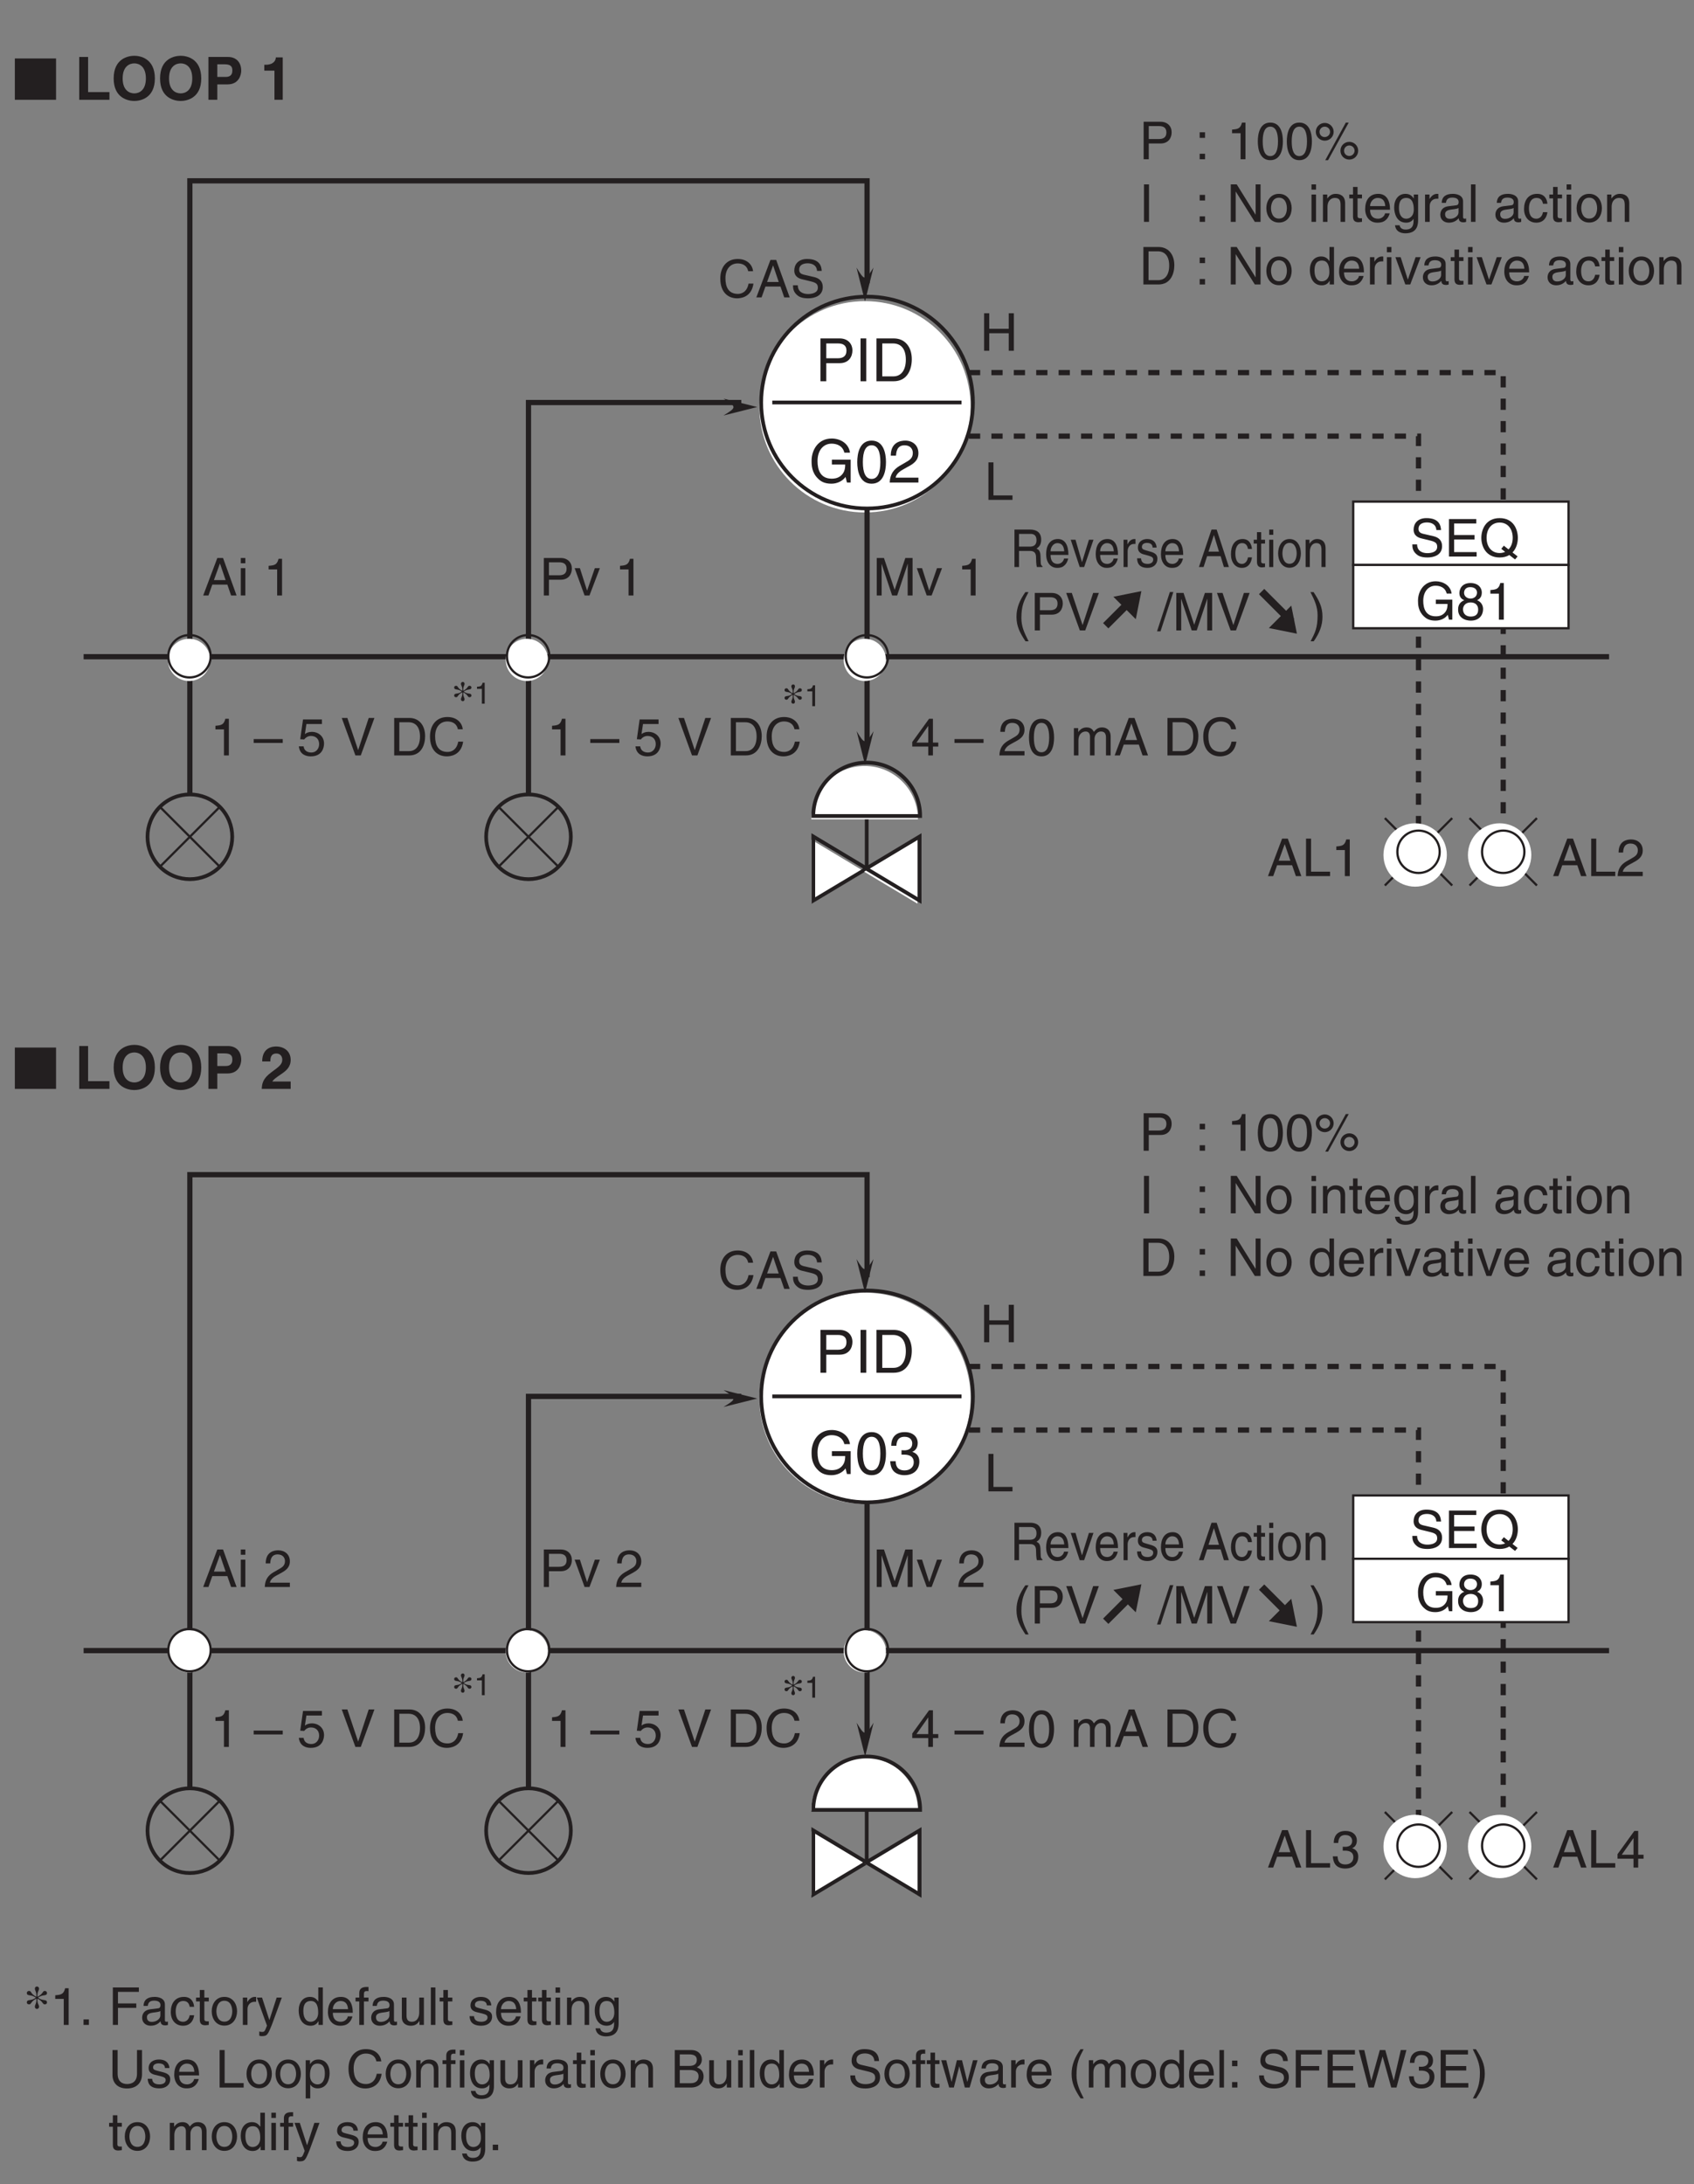 <?xml version="1.0" encoding="UTF-8"?>
<svg xmlns="http://www.w3.org/2000/svg" xmlns:xlink="http://www.w3.org/1999/xlink" width="226.77pt" height="292.3pt" viewBox="0 0 226.77 292.3" version="1.2">
<rect x="0" y="0" width="226.77" height="292.3" fill="#808080" stroke="none"/>
<defs>
<g>
<symbol overflow="visible" id="glyph0-0">
<path style="stroke:none;" d="M 0 0 L 3.5 0 L 3.5 -4.891 L 0 -4.891 Z M 1.75 -2.766 L 0.562 -4.547 L 2.938 -4.547 Z M 1.953 -2.438 L 3.141 -4.219 L 3.141 -0.656 Z M 0.562 -0.344 L 1.75 -2.125 L 2.938 -0.344 Z M 0.344 -4.219 L 1.531 -2.438 L 0.344 -0.656 Z M 0.344 -4.219 "/>
</symbol>
<symbol overflow="visible" id="glyph0-1">
<path style="stroke:none;" d="M 4.703 -3.5 C 4.609 -4.344 3.938 -5.141 2.641 -5.141 C 1.188 -5.141 0.312 -4.078 0.312 -2.531 C 0.312 -0.609 1.422 0.125 2.562 0.125 C 2.938 0.125 4.484 0.047 4.75 -1.844 L 4.094 -1.844 C 3.875 -0.672 3.109 -0.469 2.672 -0.469 C 1.422 -0.469 1 -1.375 1 -2.562 C 1 -3.875 1.734 -4.547 2.641 -4.547 C 3.125 -4.547 3.859 -4.391 4.047 -3.5 Z M 4.703 -3.5 "/>
</symbol>
<symbol overflow="visible" id="glyph0-2">
<path style="stroke:none;" d="M 3.328 -1.453 L 3.828 0 L 4.562 0 L 2.75 -5.016 L 1.984 -5.016 L 0.094 0 L 0.797 0 L 1.312 -1.453 Z M 1.531 -2.062 L 2.328 -4.266 L 2.344 -4.266 L 3.094 -2.062 Z M 1.531 -2.062 "/>
</symbol>
<symbol overflow="visible" id="glyph0-3">
<path style="stroke:none;" d="M 4.188 -3.547 C 4.156 -4.094 3.984 -5.141 2.234 -5.141 C 1.016 -5.141 0.516 -4.375 0.516 -3.594 C 0.516 -2.719 1.25 -2.5 1.578 -2.422 L 2.609 -2.172 C 3.422 -1.984 3.672 -1.812 3.672 -1.297 C 3.672 -0.578 2.844 -0.453 2.359 -0.453 C 1.719 -0.453 0.984 -0.719 0.984 -1.625 L 0.344 -1.625 C 0.344 -1.156 0.422 -0.734 0.859 -0.344 C 1.078 -0.141 1.438 0.125 2.375 0.125 C 3.234 0.125 4.328 -0.203 4.328 -1.391 C 4.328 -2.172 3.844 -2.562 3.188 -2.719 L 1.766 -3.047 C 1.469 -3.125 1.172 -3.266 1.172 -3.688 C 1.172 -4.453 1.891 -4.562 2.312 -4.562 C 2.875 -4.562 3.516 -4.328 3.562 -3.547 Z M 4.188 -3.547 "/>
</symbol>
<symbol overflow="visible" id="glyph0-4">
<path style="stroke:none;" d="M 2.5 -4.906 L 2.031 -4.906 C 1.828 -4.109 1.5 -4.031 0.703 -3.969 L 0.703 -3.484 L 1.844 -3.484 L 1.844 0 L 2.5 0 Z M 2.5 -4.906 "/>
</symbol>
<symbol overflow="visible" id="glyph0-5">
<path style="stroke:none;" d=""/>
</symbol>
<symbol overflow="visible" id="glyph0-6">
<path style="stroke:none;" d="M 3.891 -2.188 L 0 -2.188 L 0 -1.672 L 3.891 -1.672 Z M 3.891 -2.188 "/>
</symbol>
<symbol overflow="visible" id="glyph0-7">
<path style="stroke:none;" d="M 1.234 -4.203 L 3.312 -4.203 L 3.312 -4.812 L 0.781 -4.812 L 0.406 -2.172 L 0.938 -2.141 C 1.172 -2.438 1.484 -2.609 1.844 -2.609 C 2.453 -2.609 2.938 -2.234 2.938 -1.516 C 2.938 -0.906 2.531 -0.391 1.906 -0.391 C 1.344 -0.391 0.922 -0.656 0.859 -1.219 L 0.219 -1.219 C 0.344 -0.125 1.172 0.125 1.812 0.125 C 3.344 0.125 3.594 -1.047 3.594 -1.594 C 3.594 -2.609 2.766 -3.156 1.984 -3.156 C 1.531 -3.156 1.234 -3.016 1.031 -2.859 Z M 1.234 -4.203 "/>
</symbol>
<symbol overflow="visible" id="glyph0-8">
<path style="stroke:none;" d="M 2.344 -0.734 L 2.328 -0.734 L 0.891 -5.016 L 0.141 -5.016 L 1.969 0 L 2.688 0 L 4.516 -5.016 L 3.75 -5.016 Z M 2.344 -0.734 "/>
</symbol>
<symbol overflow="visible" id="glyph0-9">
<path style="stroke:none;" d="M 0.562 0 L 2.562 0 C 4.219 0 4.703 -1.453 4.703 -2.578 C 4.703 -4.016 3.906 -5.016 2.594 -5.016 L 0.562 -5.016 Z M 1.25 -4.438 L 2.5 -4.438 C 3.422 -4.438 4.016 -3.797 4.016 -2.531 C 4.016 -1.266 3.438 -0.578 2.562 -0.578 L 1.25 -0.578 Z M 1.25 -4.438 "/>
</symbol>
<symbol overflow="visible" id="glyph0-10">
<path style="stroke:none;" d="M 1.281 -4.438 L 2.656 -4.438 C 3.219 -4.438 3.641 -4.234 3.641 -3.594 C 3.641 -2.922 3.234 -2.703 2.625 -2.703 L 1.281 -2.703 Z M 1.281 -2.109 L 2.859 -2.109 C 3.953 -2.109 4.344 -2.906 4.344 -3.609 C 4.344 -4.422 3.781 -5.016 2.859 -5.016 L 0.594 -5.016 L 0.594 0 L 1.281 0 Z M 1.281 -2.109 "/>
</symbol>
<symbol overflow="visible" id="glyph0-11">
<path style="stroke:none;" d="M 1.328 -0.734 L 0.609 -0.734 L 0.609 0 L 1.328 0 Z M 1.328 -3.609 L 0.609 -3.609 L 0.609 -2.859 L 1.328 -2.859 Z M 1.328 -3.609 "/>
</symbol>
<symbol overflow="visible" id="glyph0-12">
<path style="stroke:none;" d="M 2.969 -2.391 C 2.969 -1.156 2.641 -0.422 1.938 -0.422 C 1.234 -0.422 0.922 -1.156 0.922 -2.391 C 0.922 -3.625 1.234 -4.359 1.938 -4.359 C 2.641 -4.359 2.969 -3.625 2.969 -2.391 Z M 3.625 -2.391 C 3.625 -3.406 3.359 -4.906 1.938 -4.906 C 0.531 -4.906 0.266 -3.406 0.266 -2.391 C 0.266 -1.375 0.531 0.125 1.938 0.125 C 3.359 0.125 3.625 -1.375 3.625 -2.391 Z M 3.625 -2.391 "/>
</symbol>
<symbol overflow="visible" id="glyph0-13">
<path style="stroke:none;" d="M 0.266 -3.672 C 0.266 -3 0.812 -2.484 1.469 -2.484 C 2.125 -2.484 2.656 -3.016 2.656 -3.672 C 2.656 -4.328 2.109 -4.859 1.469 -4.859 C 0.812 -4.859 0.266 -4.344 0.266 -3.672 Z M 0.766 -3.672 C 0.766 -4.047 1.062 -4.359 1.469 -4.359 C 1.844 -4.359 2.172 -4.062 2.172 -3.672 C 2.172 -3.297 1.859 -2.969 1.453 -2.969 C 1.094 -2.969 0.766 -3.234 0.766 -3.672 Z M 3.562 -1.141 C 3.562 -0.469 4.094 0.047 4.75 0.047 C 5.406 0.047 5.938 -0.484 5.938 -1.141 C 5.938 -1.797 5.406 -2.328 4.75 -2.328 C 4.094 -2.328 3.562 -1.812 3.562 -1.141 Z M 4.047 -1.141 C 4.047 -1.516 4.344 -1.844 4.75 -1.844 C 5.141 -1.844 5.453 -1.531 5.453 -1.141 C 5.453 -0.766 5.141 -0.438 4.75 -0.438 C 4.375 -0.438 4.047 -0.719 4.047 -1.141 Z M 4.672 -4.906 L 4.281 -4.906 L 1.531 0.125 L 1.906 0.125 Z M 4.672 -4.906 "/>
</symbol>
<symbol overflow="visible" id="glyph0-14">
<path style="stroke:none;" d="M 1.312 -5.016 L 0.641 -5.016 L 0.641 0 L 1.312 0 Z M 1.312 -5.016 "/>
</symbol>
<symbol overflow="visible" id="glyph0-15">
<path style="stroke:none;" d="M 3.859 -0.969 L 3.844 -0.969 L 1.328 -5.016 L 0.531 -5.016 L 0.531 0 L 1.188 0 L 1.188 -4.047 L 1.203 -4.047 L 3.75 0 L 4.516 0 L 4.516 -5.016 L 3.859 -5.016 Z M 3.859 -0.969 "/>
</symbol>
<symbol overflow="visible" id="glyph0-16">
<path style="stroke:none;" d="M 0.25 -1.828 C 0.25 -0.891 0.781 0.094 1.938 0.094 C 3.109 0.094 3.641 -0.891 3.641 -1.828 C 3.641 -2.766 3.109 -3.75 1.938 -3.75 C 0.781 -3.75 0.25 -2.766 0.25 -1.828 Z M 0.875 -1.828 C 0.875 -2.312 1.062 -3.234 1.938 -3.234 C 2.828 -3.234 3 -2.312 3 -1.828 C 3 -1.344 2.828 -0.438 1.938 -0.438 C 1.062 -0.438 0.875 -1.344 0.875 -1.828 Z M 0.875 -1.828 "/>
</symbol>
<symbol overflow="visible" id="glyph0-17">
<path style="stroke:none;" d="M 1.078 -3.656 L 0.469 -3.656 L 0.469 0 L 1.078 0 Z M 1.078 -4.312 L 1.078 -5.016 L 0.469 -5.016 L 0.469 -4.312 Z M 1.078 -4.312 "/>
</symbol>
<symbol overflow="visible" id="glyph0-18">
<path style="stroke:none;" d="M 3.422 -2.484 C 3.422 -3.531 2.719 -3.75 2.156 -3.75 C 1.516 -3.75 1.188 -3.328 1.047 -3.141 L 1.031 -3.141 L 1.031 -3.656 L 0.453 -3.656 L 0.453 0 L 1.062 0 L 1.062 -1.984 C 1.062 -2.984 1.688 -3.203 2.031 -3.203 C 2.641 -3.203 2.812 -2.891 2.812 -2.25 L 2.812 0 L 3.422 0 Z M 3.422 -2.484 "/>
</symbol>
<symbol overflow="visible" id="glyph0-19">
<path style="stroke:none;" d="M 1.797 -3.141 L 1.797 -3.656 L 1.203 -3.656 L 1.203 -4.672 L 0.594 -4.672 L 0.594 -3.656 L 0.094 -3.656 L 0.094 -3.141 L 0.594 -3.141 L 0.594 -0.734 C 0.594 -0.297 0.719 0.047 1.328 0.047 C 1.391 0.047 1.578 0.016 1.797 0 L 1.797 -0.484 L 1.578 -0.484 C 1.453 -0.484 1.203 -0.484 1.203 -0.766 L 1.203 -3.141 Z M 1.797 -3.141 "/>
</symbol>
<symbol overflow="visible" id="glyph0-20">
<path style="stroke:none;" d="M 2.938 -1.141 C 2.922 -0.875 2.578 -0.422 2 -0.422 C 1.297 -0.422 0.938 -0.859 0.938 -1.625 L 3.609 -1.625 C 3.609 -2.922 3.094 -3.75 2.031 -3.75 C 0.828 -3.75 0.281 -2.859 0.281 -1.719 C 0.281 -0.672 0.891 0.109 1.906 0.109 C 2.5 0.109 2.734 -0.031 2.906 -0.141 C 3.359 -0.453 3.531 -0.969 3.562 -1.141 Z M 0.938 -2.109 C 0.938 -2.688 1.391 -3.203 1.953 -3.203 C 2.703 -3.203 2.938 -2.688 2.969 -2.109 Z M 0.938 -2.109 "/>
</symbol>
<symbol overflow="visible" id="glyph0-21">
<path style="stroke:none;" d="M 0.922 -1.844 C 0.922 -2.312 0.969 -3.203 1.906 -3.203 C 2.797 -3.203 2.906 -2.25 2.906 -1.656 C 2.906 -0.688 2.297 -0.422 1.906 -0.422 C 1.234 -0.422 0.922 -1.031 0.922 -1.844 Z M 3.484 -3.656 L 2.906 -3.656 L 2.906 -3.141 L 2.891 -3.141 C 2.75 -3.344 2.469 -3.75 1.797 -3.75 C 0.828 -3.75 0.281 -2.969 0.281 -1.938 C 0.281 -1.062 0.641 0.109 1.891 0.109 C 2.375 0.109 2.703 -0.125 2.859 -0.391 L 2.859 -0.406 L 2.875 -0.406 L 2.875 -0.266 C 2.875 0.172 2.891 1.031 1.828 1.031 C 1.688 1.031 1.125 1.031 1 0.453 L 0.391 0.453 C 0.516 1.422 1.359 1.531 1.781 1.531 C 3.484 1.531 3.484 0.219 3.484 -0.297 Z M 3.484 -3.656 "/>
</symbol>
<symbol overflow="visible" id="glyph0-22">
<path style="stroke:none;" d="M 1.156 -2.125 C 1.156 -2.656 1.516 -3.094 2.094 -3.094 L 2.312 -3.094 L 2.312 -3.734 C 2.266 -3.75 2.234 -3.75 2.156 -3.75 C 1.703 -3.75 1.375 -3.469 1.125 -3.047 L 1.125 -3.656 L 0.531 -3.656 L 0.531 0 L 1.156 0 Z M 1.156 -2.125 "/>
</symbol>
<symbol overflow="visible" id="glyph0-23">
<path style="stroke:none;" d="M 1 -2.547 C 1.047 -2.828 1.141 -3.25 1.844 -3.25 C 2.422 -3.25 2.703 -3.031 2.703 -2.656 C 2.703 -2.297 2.516 -2.234 2.375 -2.219 L 1.359 -2.094 C 0.344 -1.969 0.25 -1.25 0.25 -0.953 C 0.25 -0.328 0.719 0.109 1.391 0.109 C 2.109 0.109 2.484 -0.234 2.719 -0.484 C 2.734 -0.203 2.828 0.062 3.359 0.062 C 3.5 0.062 3.594 0.031 3.703 0 L 3.703 -0.453 C 3.625 -0.438 3.562 -0.422 3.5 -0.422 C 3.375 -0.422 3.297 -0.484 3.297 -0.641 L 3.297 -2.734 C 3.297 -3.672 2.234 -3.75 1.938 -3.75 C 1.047 -3.75 0.469 -3.422 0.438 -2.547 Z M 2.688 -1.266 C 2.688 -0.781 2.125 -0.406 1.547 -0.406 C 1.094 -0.406 0.891 -0.641 0.891 -1.047 C 0.891 -1.5 1.375 -1.594 1.672 -1.641 C 2.438 -1.734 2.578 -1.781 2.688 -1.859 Z M 2.688 -1.266 "/>
</symbol>
<symbol overflow="visible" id="glyph0-24">
<path style="stroke:none;" d="M 1.078 -5.016 L 0.469 -5.016 L 0.469 0 L 1.078 0 Z M 1.078 -5.016 "/>
</symbol>
<symbol overflow="visible" id="glyph0-25">
<path style="stroke:none;" d="M 3.328 -2.422 C 3.281 -3.062 2.922 -3.75 1.969 -3.75 C 0.75 -3.75 0.203 -2.859 0.203 -1.719 C 0.203 -0.672 0.812 0.109 1.844 0.109 C 2.906 0.109 3.266 -0.719 3.328 -1.297 L 2.734 -1.297 C 2.641 -0.734 2.281 -0.422 1.859 -0.422 C 1.016 -0.422 0.859 -1.203 0.859 -1.828 C 0.859 -2.484 1.109 -3.203 1.875 -3.203 C 2.391 -3.203 2.656 -2.906 2.734 -2.422 Z M 3.328 -2.422 "/>
</symbol>
<symbol overflow="visible" id="glyph0-26">
<path style="stroke:none;" d="M 3.484 -5.016 L 2.875 -5.016 L 2.875 -3.188 L 2.859 -3.141 C 2.703 -3.344 2.438 -3.75 1.766 -3.75 C 0.797 -3.75 0.25 -2.969 0.25 -1.938 C 0.25 -1.062 0.609 0.109 1.844 0.109 C 2.203 0.109 2.625 0 2.891 -0.5 L 2.906 -0.5 L 2.906 0 L 3.484 0 Z M 0.875 -1.844 C 0.875 -2.312 0.922 -3.203 1.875 -3.203 C 2.766 -3.203 2.859 -2.25 2.859 -1.656 C 2.859 -0.688 2.25 -0.422 1.859 -0.422 C 1.188 -0.422 0.875 -1.031 0.875 -1.844 Z M 0.875 -1.844 "/>
</symbol>
<symbol overflow="visible" id="glyph0-27">
<path style="stroke:none;" d="M 1.734 -0.672 L 1.719 -0.672 L 0.766 -3.656 L 0.062 -3.656 L 1.391 0 L 2.047 0 L 3.438 -3.656 L 2.766 -3.656 Z M 1.734 -0.672 "/>
</symbol>
<symbol overflow="visible" id="glyph0-28">
<path style="stroke:none;" d="M 5.312 0 L 5.312 -5.016 L 4.344 -5.016 L 2.922 -0.781 L 2.906 -0.781 L 1.484 -5.016 L 0.516 -5.016 L 0.516 0 L 1.172 0 L 1.172 -2.969 C 1.172 -3.109 1.156 -3.75 1.156 -4.203 L 1.172 -4.203 L 2.578 0 L 3.25 0 L 4.656 -4.219 L 4.672 -4.219 C 4.672 -3.75 4.656 -3.109 4.656 -2.969 L 4.656 0 Z M 5.312 0 "/>
</symbol>
<symbol overflow="visible" id="glyph0-29">
<path style="stroke:none;" d="M 1.328 -0.734 L 0.609 -0.734 L 0.609 0 L 1.328 0 Z M 1.328 -0.734 "/>
</symbol>
<symbol overflow="visible" id="glyph0-30">
<path style="stroke:none;" d="M 1.281 -2.281 L 3.734 -2.281 L 3.734 -2.875 L 1.281 -2.875 L 1.281 -4.422 L 4.078 -4.422 L 4.078 -5.016 L 0.594 -5.016 L 0.594 0 L 1.281 0 Z M 1.281 -2.281 "/>
</symbol>
<symbol overflow="visible" id="glyph0-31">
<path style="stroke:none;" d="M 1.766 -0.672 L 1.75 -0.672 L 0.781 -3.656 L 0.078 -3.656 L 1.438 0.094 C 1.141 0.859 1.109 0.938 0.781 0.938 C 0.609 0.938 0.484 0.906 0.406 0.875 L 0.406 1.438 C 0.516 1.469 0.578 1.5 0.672 1.5 C 1.453 1.5 1.516 1.406 2.109 -0.062 C 2.562 -1.266 2.984 -2.453 3.422 -3.656 L 2.734 -3.656 Z M 1.766 -0.672 "/>
</symbol>
<symbol overflow="visible" id="glyph0-32">
<path style="stroke:none;" d="M 1.828 -3.141 L 1.828 -3.656 L 1.219 -3.656 L 1.219 -4.109 C 1.219 -4.406 1.312 -4.531 1.578 -4.531 C 1.656 -4.531 1.75 -4.531 1.828 -4.516 L 1.828 -5.078 C 1.734 -5.078 1.641 -5.078 1.547 -5.078 C 0.953 -5.078 0.594 -4.828 0.594 -4.281 L 0.594 -3.656 L 0.094 -3.656 L 0.094 -3.141 L 0.594 -3.141 L 0.594 0 L 1.219 0 L 1.219 -3.141 Z M 1.828 -3.141 "/>
</symbol>
<symbol overflow="visible" id="glyph0-33">
<path style="stroke:none;" d="M 3.422 0 L 3.422 -3.656 L 2.797 -3.656 L 2.797 -1.641 C 2.797 -1.109 2.562 -0.422 1.797 -0.422 C 1.391 -0.422 1.094 -0.625 1.094 -1.234 L 1.094 -3.656 L 0.469 -3.656 L 0.469 -1.031 C 0.469 -0.156 1.125 0.109 1.656 0.109 C 2.25 0.109 2.562 -0.125 2.828 -0.547 L 2.828 0 Z M 3.422 0 "/>
</symbol>
<symbol overflow="visible" id="glyph0-34">
<path style="stroke:none;" d="M 3.125 -2.609 C 3.125 -2.797 3.031 -3.75 1.719 -3.75 C 1 -3.75 0.344 -3.391 0.344 -2.594 C 0.344 -2.094 0.672 -1.828 1.188 -1.703 L 1.906 -1.531 C 2.422 -1.391 2.625 -1.297 2.625 -1 C 2.625 -0.594 2.234 -0.422 1.781 -0.422 C 0.922 -0.422 0.844 -0.891 0.812 -1.172 L 0.219 -1.172 C 0.25 -0.734 0.344 0.109 1.797 0.109 C 2.625 0.109 3.234 -0.344 3.234 -1.109 C 3.234 -1.594 2.969 -1.875 2.219 -2.062 L 1.594 -2.219 C 1.125 -2.344 0.938 -2.406 0.938 -2.703 C 0.938 -3.156 1.469 -3.234 1.656 -3.234 C 2.438 -3.234 2.516 -2.844 2.531 -2.609 Z M 3.125 -2.609 "/>
</symbol>
<symbol overflow="visible" id="glyph0-35">
<path style="stroke:none;" d="M 3.828 -5.016 L 3.828 -1.844 C 3.828 -0.75 3.125 -0.469 2.5 -0.469 C 1.891 -0.469 1.234 -0.766 1.234 -1.859 L 1.234 -5.016 L 0.547 -5.016 L 0.547 -1.672 C 0.547 -0.734 1.125 0.125 2.484 0.125 C 3.859 0.125 4.5 -0.734 4.5 -1.766 L 4.5 -5.016 Z M 3.828 -5.016 "/>
</symbol>
<symbol overflow="visible" id="glyph0-36">
<path style="stroke:none;" d="M 1.203 -5.016 L 0.531 -5.016 L 0.531 0 L 3.75 0 L 3.75 -0.594 L 1.203 -0.594 Z M 1.203 -5.016 "/>
</symbol>
<symbol overflow="visible" id="glyph0-37">
<path style="stroke:none;" d="M 0.984 -1.656 C 0.984 -2.25 1.094 -3.203 1.984 -3.203 C 2.922 -3.203 2.969 -2.312 2.969 -1.844 C 2.969 -1.031 2.656 -0.422 1.984 -0.422 C 1.594 -0.422 0.984 -0.688 0.984 -1.656 Z M 0.406 1.453 L 1.016 1.453 L 1.016 -0.391 L 1.031 -0.391 C 1.188 -0.125 1.516 0.109 2 0.109 C 3.25 0.109 3.609 -1.062 3.609 -1.938 C 3.609 -2.969 3.062 -3.75 2.094 -3.75 C 1.422 -3.75 1.141 -3.344 1 -3.141 L 0.984 -3.141 L 0.984 -3.656 L 0.406 -3.656 Z M 0.406 1.453 "/>
</symbol>
<symbol overflow="visible" id="glyph0-38">
<path style="stroke:none;" d="M 1.188 -4.438 L 2.422 -4.438 C 3.172 -4.438 3.469 -4.172 3.469 -3.703 C 3.469 -3.094 3.062 -2.891 2.422 -2.891 L 1.188 -2.891 Z M 0.516 0 L 2.672 0 C 3.781 0 4.375 -0.672 4.375 -1.484 C 4.375 -2.344 3.797 -2.562 3.469 -2.703 C 4.016 -2.969 4.141 -3.422 4.141 -3.75 C 4.141 -4.438 3.656 -5.016 2.719 -5.016 L 0.516 -5.016 Z M 1.188 -2.344 L 2.531 -2.344 C 3.078 -2.344 3.703 -2.203 3.703 -1.5 C 3.703 -0.938 3.344 -0.578 2.641 -0.578 L 1.188 -0.578 Z M 1.188 -2.344 "/>
</symbol>
<symbol overflow="visible" id="glyph0-39">
<path style="stroke:none;" d="M 2.5 -2.828 L 2.516 -2.828 L 3.25 0 L 3.891 0 L 4.953 -3.656 L 4.344 -3.656 L 3.594 -0.781 L 3.578 -0.781 L 2.875 -3.656 L 2.188 -3.656 L 1.484 -0.781 L 1.469 -0.781 L 0.766 -3.656 L 0.094 -3.656 L 1.156 0 L 1.781 0 Z M 2.5 -2.828 "/>
</symbol>
<symbol overflow="visible" id="glyph0-40">
<path style="stroke:none;" d="M 1.656 -5.125 C 0.906 -4.047 0.469 -3.047 0.469 -1.828 C 0.469 -0.516 0.953 0.359 1.672 1.453 L 2.094 1.453 C 1.531 0.344 1.125 -0.5 1.125 -1.656 C 1.125 -3.328 1.484 -4 2.078 -5.125 Z M 1.656 -5.125 "/>
</symbol>
<symbol overflow="visible" id="glyph0-41">
<path style="stroke:none;" d="M 0.453 0 L 1.062 0 L 1.062 -1.984 C 1.062 -2.984 1.688 -3.203 2.031 -3.203 C 2.484 -3.203 2.609 -2.828 2.609 -2.531 L 2.609 0 L 3.219 0 L 3.219 -2.234 C 3.219 -2.719 3.562 -3.203 4.078 -3.203 C 4.609 -3.203 4.75 -2.859 4.75 -2.359 L 4.75 0 L 5.375 0 L 5.375 -2.531 C 5.375 -3.562 4.625 -3.75 4.234 -3.75 C 3.672 -3.75 3.422 -3.5 3.125 -3.156 C 3.016 -3.359 2.812 -3.75 2.156 -3.75 C 1.5 -3.75 1.188 -3.328 1.047 -3.141 L 1.031 -3.141 L 1.031 -3.656 L 0.453 -3.656 Z M 0.453 0 "/>
</symbol>
<symbol overflow="visible" id="glyph0-42">
<path style="stroke:none;" d="M 4.297 -0.594 L 1.281 -0.594 L 1.281 -2.281 L 4.016 -2.281 L 4.016 -2.875 L 1.281 -2.875 L 1.281 -4.422 L 4.25 -4.422 L 4.25 -5.016 L 0.594 -5.016 L 0.594 0 L 4.297 0 Z M 4.297 -0.594 "/>
</symbol>
<symbol overflow="visible" id="glyph0-43">
<path style="stroke:none;" d="M 3.297 -4.156 L 4.453 0 L 5.156 0 L 6.484 -5.016 L 5.734 -5.016 L 4.797 -0.938 L 4.781 -0.938 L 3.656 -5.016 L 2.922 -5.016 L 1.797 -0.938 L 1.781 -0.938 L 0.844 -5.016 L 0.109 -5.016 L 1.422 0 L 2.125 0 Z M 3.297 -4.156 "/>
</symbol>
<symbol overflow="visible" id="glyph0-44">
<path style="stroke:none;" d="M 1.562 -2.266 C 1.656 -2.266 1.75 -2.266 1.844 -2.266 C 2.266 -2.266 2.984 -2.188 2.984 -1.375 C 2.984 -0.797 2.547 -0.422 1.922 -0.422 C 1 -0.422 0.891 -1.047 0.875 -1.5 L 0.234 -1.5 C 0.281 -0.938 0.422 -0.375 0.969 -0.078 C 1.203 0.047 1.516 0.125 1.875 0.125 C 3.125 0.125 3.641 -0.641 3.641 -1.453 C 3.641 -2.109 3.297 -2.438 2.828 -2.594 L 2.828 -2.609 C 3.094 -2.688 3.453 -2.984 3.453 -3.625 C 3.453 -4.359 2.891 -4.906 1.938 -4.906 C 0.656 -4.906 0.359 -4.016 0.359 -3.297 L 0.953 -3.297 C 0.984 -3.641 1.047 -4.359 1.906 -4.359 C 2.641 -4.359 2.828 -3.875 2.828 -3.578 C 2.828 -2.969 2.359 -2.781 1.891 -2.781 C 1.781 -2.781 1.672 -2.781 1.562 -2.797 Z M 1.562 -2.266 "/>
</symbol>
<symbol overflow="visible" id="glyph0-45">
<path style="stroke:none;" d="M 0.672 1.453 C 1.422 0.375 1.844 -0.625 1.844 -1.844 C 1.844 -3.156 1.375 -4.031 0.656 -5.125 L 0.234 -5.125 C 0.797 -4.016 1.188 -3.172 1.188 -2.016 C 1.188 -0.344 0.844 0.328 0.25 1.453 Z M 0.672 1.453 "/>
</symbol>
<symbol overflow="visible" id="glyph0-46">
<path style="stroke:none;" d="M 3.828 -2.938 L 1.219 -2.938 L 1.219 -5.016 L 0.531 -5.016 L 0.531 0 L 1.219 0 L 1.219 -2.344 L 3.828 -2.344 L 3.828 0 L 4.516 0 L 4.516 -5.016 L 3.828 -5.016 Z M 3.828 -2.938 "/>
</symbol>
<symbol overflow="visible" id="glyph0-47">
<path style="stroke:none;" d="M 0.922 -3.156 C 0.938 -3.5 0.984 -4.359 1.906 -4.359 C 2.641 -4.359 2.891 -3.859 2.891 -3.469 C 2.891 -2.828 2.5 -2.625 1.984 -2.328 L 1.328 -1.953 C 0.672 -1.562 0.219 -1.016 0.188 0 L 3.547 0 L 3.547 -0.578 L 0.875 -0.578 C 0.906 -0.766 1.047 -1.156 1.719 -1.516 L 2.234 -1.797 C 2.969 -2.188 3.547 -2.562 3.547 -3.438 C 3.547 -4.359 2.859 -4.906 2 -4.906 C 1.469 -4.906 0.312 -4.75 0.312 -3.156 Z M 0.922 -3.156 "/>
</symbol>
<symbol overflow="visible" id="glyph0-48">
<path style="stroke:none;" d="M 2.938 -1.031 L 3.453 -0.625 C 3.25 -0.531 3 -0.469 2.719 -0.469 C 1.625 -0.469 0.969 -1.328 0.969 -2.5 C 0.969 -3.688 1.625 -4.547 2.719 -4.547 C 3.812 -4.547 4.469 -3.688 4.469 -2.5 C 4.469 -1.859 4.266 -1.312 3.906 -0.953 L 3.281 -1.453 Z M 5.125 -0.016 L 4.438 -0.547 C 4.969 -1.078 5.156 -1.875 5.156 -2.5 C 5.156 -3.594 4.594 -5.141 2.719 -5.141 C 0.844 -5.141 0.266 -3.594 0.266 -2.5 C 0.266 -1.422 0.844 0.125 2.719 0.125 C 3.25 0.125 3.688 0 4.016 -0.203 L 4.781 0.391 Z M 5.125 -0.016 "/>
</symbol>
<symbol overflow="visible" id="glyph0-49">
<path style="stroke:none;" d="M 2.719 -2.109 L 4.281 -2.109 C 4.281 -1.562 4.172 -1.125 3.734 -0.766 C 3.359 -0.469 2.953 -0.453 2.703 -0.453 C 1.375 -0.453 1.031 -1.5 1.031 -2.516 C 1.031 -3.828 1.781 -4.547 2.672 -4.547 C 3.234 -4.547 3.953 -4.359 4.172 -3.5 L 4.828 -3.5 C 4.688 -4.609 3.641 -5.141 2.703 -5.141 C 1.078 -5.141 0.328 -3.766 0.328 -2.547 C 0.328 -2.016 0.359 -1.156 1.125 -0.438 C 1.391 -0.188 1.797 0.125 2.656 0.125 C 3.344 0.125 3.969 -0.172 4.312 -0.656 L 4.484 0 L 4.922 0 L 4.922 -2.688 L 2.719 -2.688 Z M 2.719 -2.109 "/>
</symbol>
<symbol overflow="visible" id="glyph0-50">
<path style="stroke:none;" d="M 3.438 -3.641 C 3.438 -4.219 3.016 -4.906 1.922 -4.906 C 0.75 -4.906 0.438 -4.078 0.438 -3.562 C 0.438 -3.094 0.672 -2.766 1.094 -2.609 C 0.578 -2.391 0.266 -2.016 0.266 -1.406 C 0.266 -1.172 0.266 -0.641 0.766 -0.25 C 1.156 0.062 1.672 0.125 1.953 0.125 C 3.109 0.125 3.609 -0.625 3.609 -1.422 C 3.609 -1.781 3.469 -2.328 2.812 -2.609 C 3.031 -2.719 3.438 -2.938 3.438 -3.641 Z M 1.938 -2.312 C 2.5 -2.312 2.953 -2.016 2.953 -1.344 C 2.953 -0.578 2.422 -0.422 1.969 -0.422 C 1.125 -0.422 0.922 -1 0.922 -1.391 C 0.922 -1.844 1.25 -2.312 1.938 -2.312 Z M 1.922 -2.828 C 1.484 -2.828 1.062 -3.125 1.062 -3.594 C 1.062 -3.906 1.234 -4.359 1.891 -4.359 C 2.609 -4.359 2.797 -3.922 2.797 -3.625 C 2.797 -3.172 2.453 -2.828 1.922 -2.828 Z M 1.922 -2.828 "/>
</symbol>
<symbol overflow="visible" id="glyph0-51">
<path style="stroke:none;" d="M 3.656 -1.188 L 3.656 -1.719 L 2.938 -1.719 L 2.938 -4.906 L 2.422 -4.906 L 0.172 -1.797 L 0.172 -1.188 L 2.312 -1.188 L 2.312 0 L 2.938 0 L 2.938 -1.188 Z M 2.312 -3.953 L 2.312 -1.719 L 0.734 -1.719 Z M 2.312 -3.953 "/>
</symbol>
<symbol overflow="visible" id="glyph0-52">
<path style="stroke:none;" d="M 2.062 -5.141 L 1.594 -5.141 L -0.125 0.125 L 0.344 0.125 Z M 2.062 -5.141 "/>
</symbol>
<symbol overflow="visible" id="glyph1-0">
<path style="stroke:none;" d="M 0 0 L 4 0 L 4 -5.594 L 0 -5.594 Z M 2 -3.156 L 0.641 -5.188 L 3.359 -5.188 Z M 2.234 -2.797 L 3.594 -4.828 L 3.594 -0.766 Z M 0.641 -0.406 L 2 -2.438 L 3.359 -0.406 Z M 0.406 -4.828 L 1.75 -2.797 L 0.406 -0.766 Z M 0.406 -4.828 "/>
</symbol>
<symbol overflow="visible" id="glyph1-1">
<path style="stroke:none;" d="M 1.469 -5.062 L 3.031 -5.062 C 3.672 -5.062 4.172 -4.844 4.172 -4.109 C 4.172 -3.344 3.703 -3.078 3 -3.078 L 1.469 -3.078 Z M 1.469 -2.422 L 3.266 -2.422 C 4.516 -2.422 4.969 -3.328 4.969 -4.125 C 4.969 -5.047 4.328 -5.734 3.266 -5.734 L 0.688 -5.734 L 0.688 0 L 1.469 0 Z M 1.469 -2.422 "/>
</symbol>
<symbol overflow="visible" id="glyph1-2">
<path style="stroke:none;" d="M 1.5 -5.734 L 0.734 -5.734 L 0.734 0 L 1.5 0 Z M 1.5 -5.734 "/>
</symbol>
<symbol overflow="visible" id="glyph1-3">
<path style="stroke:none;" d="M 0.641 0 L 2.938 0 C 4.828 0 5.375 -1.656 5.375 -2.953 C 5.375 -4.594 4.469 -5.734 2.969 -5.734 L 0.641 -5.734 Z M 1.422 -5.062 L 2.859 -5.062 C 3.922 -5.062 4.578 -4.344 4.578 -2.891 C 4.578 -1.453 3.922 -0.656 2.922 -0.656 L 1.422 -0.656 Z M 1.422 -5.062 "/>
</symbol>
<symbol overflow="visible" id="glyph1-4">
<path style="stroke:none;" d="M 3.109 -2.406 L 4.891 -2.406 C 4.891 -1.781 4.766 -1.281 4.266 -0.875 C 3.844 -0.547 3.375 -0.516 3.094 -0.516 C 1.562 -0.516 1.188 -1.703 1.188 -2.875 C 1.188 -4.375 2.031 -5.203 3.062 -5.203 C 3.688 -5.203 4.531 -4.984 4.781 -4 L 5.531 -4 C 5.359 -5.281 4.172 -5.891 3.094 -5.891 C 1.234 -5.891 0.391 -4.312 0.391 -2.922 C 0.391 -2.312 0.406 -1.328 1.281 -0.5 C 1.578 -0.203 2.062 0.156 3.047 0.156 C 3.828 0.156 4.547 -0.203 4.938 -0.75 L 5.125 0 L 5.625 0 L 5.625 -3.062 L 3.109 -3.062 Z M 3.109 -2.406 "/>
</symbol>
<symbol overflow="visible" id="glyph1-5">
<path style="stroke:none;" d="M 3.391 -2.734 C 3.391 -1.328 3.031 -0.484 2.219 -0.484 C 1.406 -0.484 1.047 -1.328 1.047 -2.734 C 1.047 -4.141 1.406 -4.984 2.219 -4.984 C 3.031 -4.984 3.391 -4.141 3.391 -2.734 Z M 4.141 -2.734 C 4.141 -3.891 3.828 -5.609 2.219 -5.609 C 0.609 -5.609 0.297 -3.891 0.297 -2.734 C 0.297 -1.562 0.609 0.156 2.219 0.156 C 3.828 0.156 4.141 -1.562 4.141 -2.734 Z M 4.141 -2.734 "/>
</symbol>
<symbol overflow="visible" id="glyph1-6">
<path style="stroke:none;" d="M 1.047 -3.594 C 1.078 -4 1.125 -4.984 2.188 -4.984 C 3.016 -4.984 3.297 -4.422 3.297 -3.969 C 3.297 -3.234 2.859 -3 2.266 -2.656 L 1.531 -2.234 C 0.781 -1.781 0.25 -1.172 0.203 0 L 4.047 0 L 4.047 -0.656 L 1 -0.656 C 1.031 -0.875 1.203 -1.312 1.969 -1.734 L 2.547 -2.062 C 3.391 -2.5 4.047 -2.938 4.047 -3.938 C 4.047 -4.984 3.266 -5.609 2.297 -5.609 C 1.688 -5.609 0.344 -5.422 0.344 -3.594 Z M 1.047 -3.594 "/>
</symbol>
<symbol overflow="visible" id="glyph1-7">
<path style="stroke:none;" d=""/>
</symbol>
<symbol overflow="visible" id="glyph1-8">
<path style="stroke:none;" d="M 1.781 -2.594 C 1.891 -2.594 2 -2.594 2.109 -2.594 C 2.594 -2.594 3.422 -2.5 3.422 -1.562 C 3.422 -0.922 2.922 -0.484 2.203 -0.484 C 1.156 -0.484 1.016 -1.188 1 -1.719 L 0.266 -1.719 C 0.312 -1.062 0.484 -0.422 1.109 -0.094 C 1.375 0.047 1.734 0.156 2.141 0.156 C 3.578 0.156 4.172 -0.734 4.172 -1.656 C 4.172 -2.406 3.781 -2.781 3.234 -2.969 L 3.234 -2.984 C 3.531 -3.078 3.953 -3.422 3.953 -4.141 C 3.953 -4.984 3.312 -5.609 2.219 -5.609 C 0.75 -5.609 0.406 -4.594 0.406 -3.781 L 1.094 -3.781 C 1.125 -4.172 1.188 -4.984 2.188 -4.984 C 3.031 -4.984 3.219 -4.438 3.219 -4.094 C 3.219 -3.391 2.703 -3.172 2.156 -3.172 C 2.031 -3.172 1.906 -3.188 1.781 -3.188 Z M 1.781 -2.594 "/>
</symbol>
<symbol overflow="visible" id="glyph2-0">
<path style="stroke:none;" d="M 0 0 L 3.5 0 L 3.5 -4.891 L 0 -4.891 Z M 1.75 -2.766 L 0.562 -4.547 L 2.938 -4.547 Z M 1.953 -2.438 L 3.141 -4.219 L 3.141 -0.656 Z M 0.562 -0.344 L 1.75 -2.125 L 2.938 -0.344 Z M 0.344 -4.219 L 1.531 -2.438 L 0.344 -0.656 Z M 0.344 -4.219 "/>
</symbol>
<symbol overflow="visible" id="glyph2-1">
<path style="stroke:none;" d="M 1.344 -3.484 C 0.891 -3.234 0.391 -3.438 0.391 -3 C 0.391 -2.875 0.5 -2.75 0.688 -2.75 C 1 -2.75 0.891 -3.031 1.422 -3.375 L 1.625 -3.5 L 1.672 -3.484 L 1.672 -3.297 C 1.672 -2.828 1.469 -2.688 1.469 -2.438 C 1.469 -2.266 1.578 -2.141 1.75 -2.141 C 1.906 -2.141 2.031 -2.266 2.031 -2.438 C 2.031 -2.688 1.812 -2.828 1.812 -3.297 L 1.812 -3.484 L 1.875 -3.5 L 2.062 -3.375 C 2.594 -3.031 2.5 -2.75 2.797 -2.75 C 2.984 -2.75 3.094 -2.875 3.094 -3 C 3.094 -3.438 2.609 -3.234 2.141 -3.484 L 1.938 -3.609 L 1.938 -3.688 L 2.141 -3.797 C 2.609 -4.062 3.094 -3.844 3.094 -4.281 C 3.094 -4.406 2.984 -4.547 2.797 -4.547 C 2.5 -4.547 2.594 -4.25 2.062 -3.906 L 1.875 -3.781 L 1.812 -3.797 L 1.812 -3.984 C 1.812 -4.469 2.031 -4.609 2.031 -4.859 C 2.031 -5.016 1.906 -5.141 1.75 -5.141 C 1.578 -5.141 1.469 -5.016 1.469 -4.859 C 1.469 -4.609 1.672 -4.469 1.672 -3.984 L 1.672 -3.797 L 1.625 -3.781 L 1.422 -3.906 C 0.891 -4.25 1 -4.547 0.688 -4.547 C 0.5 -4.547 0.391 -4.406 0.391 -4.281 C 0.391 -3.844 0.891 -4.062 1.344 -3.797 L 1.562 -3.688 L 1.562 -3.609 Z M 1.344 -3.484 "/>
</symbol>
<symbol overflow="visible" id="glyph3-0">
<path style="stroke:none;" d="M 0 0 L 4 0 L 4 -5.594 L 0 -5.594 Z M 2 -3.156 L 0.641 -5.188 L 3.359 -5.188 Z M 2.234 -2.797 L 3.594 -4.828 L 3.594 -0.766 Z M 0.641 -0.406 L 2 -2.438 L 3.359 -0.406 Z M 0.406 -4.828 L 1.75 -2.797 L 0.406 -0.766 Z M 0.406 -4.828 "/>
</symbol>
<symbol overflow="visible" id="glyph3-1">
<path style="stroke:none;" d="M 5.797 0 L 5.797 -5.531 L 0.281 -5.531 L 0.281 0 Z M 5.797 0 "/>
</symbol>
<symbol overflow="visible" id="glyph4-0">
<path style="stroke:none;" d="M 0 0 L 4 0 L 4 -5.594 L 0 -5.594 Z M 2 -3.156 L 0.641 -5.188 L 3.359 -5.188 Z M 2.234 -2.797 L 3.594 -4.828 L 3.594 -0.766 Z M 0.641 -0.406 L 2 -2.438 L 3.359 -0.406 Z M 0.406 -4.828 L 1.75 -2.797 L 0.406 -0.766 Z M 0.406 -4.828 "/>
</symbol>
<symbol overflow="visible" id="glyph4-1">
<path style="stroke:none;" d="M 1.797 -5.734 L 0.609 -5.734 L 0.609 0 L 4.656 0 L 4.656 -1.031 L 1.797 -1.031 Z M 1.797 -5.734 "/>
</symbol>
<symbol overflow="visible" id="glyph4-2">
<path style="stroke:none;" d="M 0.344 -2.859 C 0.344 -0.172 2.344 0.156 3.109 0.156 C 3.859 0.156 5.859 -0.172 5.859 -2.859 C 5.859 -5.562 3.859 -5.891 3.109 -5.891 C 2.344 -5.891 0.344 -5.562 0.344 -2.859 Z M 1.547 -2.859 C 1.547 -4.469 2.453 -4.875 3.109 -4.875 C 3.75 -4.875 4.656 -4.469 4.656 -2.859 C 4.656 -1.266 3.75 -0.859 3.109 -0.859 C 2.453 -0.859 1.547 -1.266 1.547 -2.859 Z M 1.547 -2.859 "/>
</symbol>
<symbol overflow="visible" id="glyph4-3">
<path style="stroke:none;" d="M 1.797 -2.062 L 3.172 -2.062 C 4.719 -2.062 5 -3.375 5 -3.891 C 5 -5.016 4.328 -5.734 3.219 -5.734 L 0.609 -5.734 L 0.609 0 L 1.797 0 Z M 1.797 -3.062 L 1.797 -4.75 L 2.75 -4.75 C 3.5 -4.75 3.812 -4.516 3.812 -3.953 C 3.812 -3.703 3.812 -3.062 2.922 -3.062 Z M 1.797 -3.062 "/>
</symbol>
<symbol overflow="visible" id="glyph4-4">
<path style="stroke:none;" d=""/>
</symbol>
<symbol overflow="visible" id="glyph4-5">
<path style="stroke:none;" d="M 0.547 -3.906 L 1.906 -3.906 L 1.906 0 L 3.016 0 L 3.016 -5.672 L 2.094 -5.672 C 2.078 -5.25 1.781 -4.688 0.703 -4.688 L 0.547 -4.688 Z M 0.547 -3.906 "/>
</symbol>
<symbol overflow="visible" id="glyph4-6">
<path style="stroke:none;" d="M 1.359 -3.672 C 1.359 -4.078 1.391 -4.734 2.172 -4.734 C 2.719 -4.734 2.953 -4.297 2.953 -3.922 C 2.953 -3.281 2.547 -3 1.531 -2.25 C 0.297 -1.359 0.25 -0.656 0.203 0 L 4.078 0 L 4.078 -0.984 L 1.625 -0.984 C 1.75 -1.25 2.141 -1.516 2.891 -2.031 C 3.438 -2.406 4.078 -2.906 4.078 -3.875 C 4.078 -5.031 3.203 -5.672 2.125 -5.672 C 1.625 -5.672 0.266 -5.516 0.266 -3.672 Z M 1.359 -3.672 "/>
</symbol>
<symbol overflow="visible" id="glyph5-0">
<path style="stroke:none;" d="M 0 0 L 3.141 0 L 3.141 -4.891 L 0 -4.891 Z M 1.562 -2.766 L 0.5 -4.547 L 2.641 -4.547 Z M 1.766 -2.438 L 2.828 -4.219 L 2.828 -0.656 Z M 0.5 -0.344 L 1.562 -2.125 L 2.641 -0.344 Z M 0.312 -4.219 L 1.375 -2.438 L 0.312 -0.656 Z M 0.312 -4.219 "/>
</symbol>
<symbol overflow="visible" id="glyph5-1">
<path style="stroke:none;" d="M 1.156 -2.156 L 2.641 -2.156 C 3.359 -2.156 3.438 -1.672 3.438 -1.25 C 3.438 -1.062 3.453 -0.312 3.547 0 L 4.297 0 L 4.297 -0.109 C 4.109 -0.234 4.078 -0.328 4.062 -0.609 L 4.031 -1.516 C 4 -2.219 3.75 -2.344 3.5 -2.469 C 3.781 -2.656 4.125 -2.922 4.125 -3.672 C 4.125 -4.734 3.375 -5.016 2.641 -5.016 L 0.547 -5.016 L 0.547 0 L 1.156 0 Z M 1.156 -4.438 L 2.688 -4.438 C 2.984 -4.438 3.5 -4.375 3.5 -3.594 C 3.5 -2.859 3.016 -2.734 2.578 -2.734 L 1.156 -2.734 Z M 1.156 -4.438 "/>
</symbol>
<symbol overflow="visible" id="glyph5-2">
<path style="stroke:none;" d="M 2.641 -1.141 C 2.625 -0.875 2.312 -0.422 1.797 -0.422 C 1.156 -0.422 0.844 -0.859 0.844 -1.625 L 3.234 -1.625 C 3.234 -2.922 2.781 -3.75 1.828 -3.75 C 0.734 -3.75 0.25 -2.859 0.25 -1.719 C 0.25 -0.672 0.797 0.109 1.719 0.109 C 2.25 0.109 2.469 -0.031 2.609 -0.141 C 3.031 -0.453 3.172 -0.969 3.203 -1.141 Z M 0.844 -2.109 C 0.844 -2.688 1.25 -3.203 1.75 -3.203 C 2.422 -3.203 2.641 -2.688 2.672 -2.109 Z M 0.844 -2.109 "/>
</symbol>
<symbol overflow="visible" id="glyph5-3">
<path style="stroke:none;" d="M 1.562 -0.672 L 1.547 -0.672 L 0.688 -3.656 L 0.047 -3.656 L 1.25 0 L 1.844 0 L 3.094 -3.656 L 2.484 -3.656 Z M 1.562 -0.672 "/>
</symbol>
<symbol overflow="visible" id="glyph5-4">
<path style="stroke:none;" d="M 1.031 -2.125 C 1.031 -2.656 1.359 -3.094 1.875 -3.094 L 2.078 -3.094 L 2.078 -3.734 C 2.047 -3.75 2.016 -3.75 1.938 -3.75 C 1.531 -3.75 1.234 -3.469 1.016 -3.047 L 1 -3.047 L 1 -3.656 L 0.484 -3.656 L 0.484 0 L 1.031 0 Z M 1.031 -2.125 "/>
</symbol>
<symbol overflow="visible" id="glyph5-5">
<path style="stroke:none;" d="M 2.812 -2.609 C 2.812 -2.797 2.719 -3.75 1.547 -3.75 C 0.906 -3.75 0.312 -3.391 0.312 -2.594 C 0.312 -2.094 0.609 -1.828 1.062 -1.703 L 1.703 -1.531 C 2.172 -1.391 2.359 -1.297 2.359 -1 C 2.359 -0.594 2 -0.422 1.609 -0.422 C 0.828 -0.422 0.75 -0.891 0.734 -1.172 L 0.203 -1.172 C 0.219 -0.734 0.312 0.109 1.609 0.109 C 2.359 0.109 2.922 -0.344 2.922 -1.109 C 2.922 -1.594 2.672 -1.875 1.984 -2.062 L 1.438 -2.219 C 1.016 -2.344 0.844 -2.406 0.844 -2.703 C 0.844 -3.156 1.328 -3.234 1.5 -3.234 C 2.188 -3.234 2.266 -2.844 2.281 -2.609 Z M 2.812 -2.609 "/>
</symbol>
<symbol overflow="visible" id="glyph5-6">
<path style="stroke:none;" d=""/>
</symbol>
<symbol overflow="visible" id="glyph5-7">
<path style="stroke:none;" d="M 3 -1.453 L 3.438 0 L 4.109 0 L 2.469 -5.016 L 1.781 -5.016 L 0.094 0 L 0.719 0 L 1.188 -1.453 Z M 1.375 -2.062 L 2.094 -4.266 L 2.109 -4.266 L 2.781 -2.062 Z M 1.375 -2.062 "/>
</symbol>
<symbol overflow="visible" id="glyph5-8">
<path style="stroke:none;" d="M 3 -2.422 C 2.953 -3.062 2.625 -3.75 1.766 -3.75 C 0.672 -3.75 0.188 -2.859 0.188 -1.719 C 0.188 -0.672 0.734 0.109 1.656 0.109 C 2.625 0.109 2.938 -0.719 3 -1.297 L 2.469 -1.297 C 2.375 -0.734 2.047 -0.422 1.672 -0.422 C 0.922 -0.422 0.781 -1.203 0.781 -1.828 C 0.781 -2.484 1 -3.203 1.688 -3.203 C 2.141 -3.203 2.391 -2.906 2.469 -2.422 Z M 3 -2.422 "/>
</symbol>
<symbol overflow="visible" id="glyph5-9">
<path style="stroke:none;" d="M 1.609 -3.141 L 1.609 -3.656 L 1.094 -3.656 L 1.094 -4.672 L 0.531 -4.672 L 0.531 -3.656 L 0.094 -3.656 L 0.094 -3.141 L 0.531 -3.141 L 0.531 -0.734 C 0.531 -0.297 0.656 0.047 1.203 0.047 C 1.25 0.047 1.406 0.016 1.609 0 L 1.609 -0.484 L 1.422 -0.484 C 1.312 -0.484 1.094 -0.484 1.094 -0.766 L 1.094 -3.141 Z M 1.609 -3.141 "/>
</symbol>
<symbol overflow="visible" id="glyph5-10">
<path style="stroke:none;" d="M 0.969 -3.656 L 0.422 -3.656 L 0.422 0 L 0.969 0 Z M 0.969 -4.312 L 0.969 -5.016 L 0.422 -5.016 L 0.422 -4.312 Z M 0.969 -4.312 "/>
</symbol>
<symbol overflow="visible" id="glyph5-11">
<path style="stroke:none;" d="M 0.219 -1.828 C 0.219 -0.891 0.703 0.094 1.75 0.094 C 2.797 0.094 3.266 -0.891 3.266 -1.828 C 3.266 -2.766 2.797 -3.75 1.75 -3.75 C 0.703 -3.75 0.219 -2.766 0.219 -1.828 Z M 0.797 -1.828 C 0.797 -2.312 0.953 -3.234 1.75 -3.234 C 2.531 -3.234 2.703 -2.312 2.703 -1.828 C 2.703 -1.344 2.531 -0.438 1.75 -0.438 C 0.953 -0.438 0.797 -1.344 0.797 -1.828 Z M 0.797 -1.828 "/>
</symbol>
<symbol overflow="visible" id="glyph5-12">
<path style="stroke:none;" d="M 3.078 -2.484 C 3.078 -3.531 2.438 -3.75 1.938 -3.75 C 1.375 -3.75 1.062 -3.328 0.938 -3.141 L 0.922 -3.141 L 0.922 -3.656 L 0.406 -3.656 L 0.406 0 L 0.969 0 L 0.969 -1.984 C 0.969 -2.984 1.516 -3.203 1.828 -3.203 C 2.375 -3.203 2.531 -2.891 2.531 -2.25 L 2.531 0 L 3.078 0 Z M 3.078 -2.484 "/>
</symbol>
<symbol overflow="visible" id="glyph6-0">
<path style="stroke:none;" d="M 0 0 L 2.984 0 L 2.984 -4.188 L 0 -4.188 Z M 1.5 -2.359 L 0.484 -3.891 L 2.516 -3.891 Z M 1.672 -2.094 L 2.688 -3.625 L 2.688 -0.562 Z M 0.484 -0.297 L 1.5 -1.828 L 2.516 -0.297 Z M 0.297 -3.625 L 1.312 -2.094 L 0.297 -0.562 Z M 0.297 -3.625 "/>
</symbol>
<symbol overflow="visible" id="glyph6-1">
<path style="stroke:none;" d="M 1.156 -2.984 C 0.766 -2.766 0.344 -2.953 0.344 -2.578 C 0.344 -2.469 0.438 -2.359 0.594 -2.359 C 0.859 -2.359 0.766 -2.609 1.219 -2.891 L 1.391 -3 L 1.438 -2.984 L 1.438 -2.828 C 1.438 -2.422 1.25 -2.297 1.25 -2.078 C 1.25 -1.938 1.359 -1.828 1.5 -1.828 C 1.641 -1.828 1.734 -1.938 1.734 -2.078 C 1.734 -2.297 1.562 -2.422 1.562 -2.828 L 1.562 -2.984 L 1.609 -3 L 1.766 -2.891 C 2.219 -2.609 2.141 -2.359 2.406 -2.359 C 2.562 -2.359 2.656 -2.469 2.656 -2.578 C 2.656 -2.953 2.234 -2.766 1.844 -2.984 L 1.656 -3.094 L 1.656 -3.156 L 1.844 -3.25 C 2.234 -3.484 2.656 -3.297 2.656 -3.672 C 2.656 -3.781 2.562 -3.891 2.406 -3.891 C 2.141 -3.891 2.219 -3.641 1.766 -3.344 L 1.609 -3.25 L 1.562 -3.25 L 1.562 -3.422 C 1.562 -3.828 1.734 -3.938 1.734 -4.156 C 1.734 -4.297 1.641 -4.406 1.5 -4.406 C 1.359 -4.406 1.25 -4.297 1.25 -4.156 C 1.25 -3.938 1.438 -3.828 1.438 -3.422 L 1.438 -3.25 L 1.391 -3.25 L 1.219 -3.344 C 0.766 -3.641 0.859 -3.891 0.594 -3.891 C 0.438 -3.891 0.344 -3.781 0.344 -3.672 C 0.344 -3.297 0.766 -3.484 1.156 -3.25 L 1.328 -3.156 L 1.328 -3.094 Z M 1.156 -2.984 "/>
</symbol>
<symbol overflow="visible" id="glyph7-0">
<path style="stroke:none;" d="M 0 0 L 2 0 L 2 -2.797 L 0 -2.797 Z M 1 -1.578 L 0.312 -2.594 L 1.672 -2.594 Z M 1.109 -1.391 L 1.797 -2.406 L 1.797 -0.375 Z M 0.312 -0.203 L 1 -1.219 L 1.672 -0.203 Z M 0.203 -2.406 L 0.875 -1.391 L 0.203 -0.375 Z M 0.203 -2.406 "/>
</symbol>
<symbol overflow="visible" id="glyph7-1">
<path style="stroke:none;" d="M 1.438 -2.797 L 1.156 -2.797 C 1.047 -2.344 0.859 -2.297 0.406 -2.266 L 0.406 -1.984 L 1.062 -1.984 L 1.062 0 L 1.438 0 Z M 1.438 -2.797 "/>
</symbol>
</g>
</defs>
<g id="surface1">
<path style="fill:none;stroke-width:5;stroke-linecap:butt;stroke-linejoin:miter;stroke:rgb(13.73%,12.16%,12.549%);stroke-opacity:1;stroke-miterlimit:4;" d="M 746.002 1756.111 C 768.164 1778.273 768.164 1814.179 746.002 1836.302 C 723.879 1858.465 687.973 1858.465 665.81 1836.302 C 643.687 1814.179 643.687 1778.273 665.81 1756.111 C 687.973 1733.987 723.879 1733.987 746.002 1756.111 Z M 746.002 1756.111 " transform="matrix(0.1,0,0,-0.1,0.156,291.602)"/>
<path style="fill:none;stroke-width:3;stroke-linecap:butt;stroke-linejoin:miter;stroke:rgb(13.73%,12.16%,12.549%);stroke-opacity:1;stroke-miterlimit:4;" d="M 665.81 1836.302 L 746.002 1756.111 " transform="matrix(0.1,0,0,-0.1,0.156,291.602)"/>
<path style="fill:none;stroke-width:3;stroke-linecap:butt;stroke-linejoin:miter;stroke:rgb(13.73%,12.16%,12.549%);stroke-opacity:1;stroke-miterlimit:4;" d="M 665.81 1756.111 L 746.002 1836.302 " transform="matrix(0.1,0,0,-0.1,0.156,291.602)"/>
<path style="fill:none;stroke-width:7;stroke-linecap:butt;stroke-linejoin:miter;stroke:rgb(13.73%,12.16%,12.549%);stroke-opacity:1;stroke-miterlimit:4;" d="M 705.906 1853.1 L 705.906 2377.36 L 990.806 2377.36 " transform="matrix(0.1,0,0,-0.1,0.156,291.602)"/>
<path style="fill:none;stroke-width:7;stroke-linecap:butt;stroke-linejoin:miter;stroke:rgb(13.73%,12.16%,12.549%);stroke-opacity:1;stroke-miterlimit:4;" d="M 110.382 2037.212 L 2152.448 2037.212 " transform="matrix(0.1,0,0,-0.1,0.156,291.602)"/>
<path style=" stroke:none;fill-rule:nonzero;fill:rgb(13.73%,12.16%,12.549%);fill-opacity:1;" d="M 96.848 55.602 L 101.371 54.469 L 96.848 53.34 C 98.66 54.469 98.609 54.52 96.848 55.602 "/>
<path style=" stroke:none;fill-rule:nonzero;fill:rgb(100%,100%,100%);fill-opacity:1;" d="M 115.793 68.578 C 123.602 68.578 129.934 62.246 129.934 54.438 C 129.934 46.629 123.602 40.297 115.793 40.297 C 107.984 40.297 101.652 46.629 101.652 54.438 C 101.652 62.246 107.984 68.578 115.793 68.578 "/>
<path style="fill:none;stroke-width:5;stroke-linecap:butt;stroke-linejoin:miter;stroke:rgb(13.73%,12.16%,12.549%);stroke-opacity:1;stroke-miterlimit:4;" d="M 1159.137 2235.576 C 1237.41 2235.576 1300.882 2299.048 1300.882 2377.321 C 1300.882 2455.594 1237.41 2519.066 1159.137 2519.066 C 1080.864 2519.066 1017.392 2455.594 1017.392 2377.321 C 1017.392 2299.048 1080.864 2235.576 1159.137 2235.576 Z M 1159.137 2235.576 " transform="matrix(0.1,0,0,-0.1,0.156,291.602)"/>
<g style="fill:rgb(13.73%,12.16%,12.549%);fill-opacity:1;">
  <use xlink:href="#glyph0-1" x="96.112" y="39.798"/>
  <use xlink:href="#glyph0-2" x="101.154" y="39.798"/>
  <use xlink:href="#glyph0-3" x="105.812" y="39.798"/>
</g>
<g style="fill:rgb(13.73%,12.16%,12.549%);fill-opacity:1;">
  <use xlink:href="#glyph1-1" x="109.142" y="51.021"/>
  <use xlink:href="#glyph1-2" x="114.465" y="51.021"/>
  <use xlink:href="#glyph1-3" x="116.684" y="51.021"/>
</g>
<g style="fill:rgb(13.73%,12.16%,12.549%);fill-opacity:1;">
  <use xlink:href="#glyph1-4" x="108.252" y="64.572"/>
  <use xlink:href="#glyph1-5" x="114.461" y="64.572"/>
  <use xlink:href="#glyph1-6" x="118.899" y="64.572"/>
</g>
<g style="fill:rgb(13.73%,12.16%,12.549%);fill-opacity:1;">
  <use xlink:href="#glyph0-4" x="73.197" y="101.092"/>
  <use xlink:href="#glyph0-5" x="77.079" y="101.092"/>
</g>
<g style="fill:rgb(13.73%,12.16%,12.549%);fill-opacity:1;">
  <use xlink:href="#glyph0-6" x="79.021" y="101.092"/>
  <use xlink:href="#glyph0-5" x="82.904" y="101.092"/>
  <use xlink:href="#glyph0-7" x="84.845" y="101.092"/>
  <use xlink:href="#glyph0-5" x="88.728" y="101.092"/>
  <use xlink:href="#glyph0-8" x="90.669" y="101.092"/>
  <use xlink:href="#glyph0-5" x="95.327" y="101.092"/>
  <use xlink:href="#glyph0-9" x="97.268" y="101.092"/>
  <use xlink:href="#glyph0-1" x="102.31" y="101.092"/>
  <use xlink:href="#glyph0-5" x="107.352" y="101.092"/>
</g>
<g style="fill:rgb(13.73%,12.16%,12.549%);fill-opacity:1;">
  <use xlink:href="#glyph0-10" x="152.501" y="21.31"/>
  <use xlink:href="#glyph0-5" x="157.159" y="21.31"/>
</g>
<g style="fill:rgb(13.73%,12.16%,12.549%);fill-opacity:1;">
  <use xlink:href="#glyph0-11" x="159.987" y="21.31"/>
  <use xlink:href="#glyph0-5" x="161.929" y="21.31"/>
</g>
<g style="fill:rgb(13.73%,12.16%,12.549%);fill-opacity:1;">
  <use xlink:href="#glyph0-4" x="164.229" y="21.31"/>
  <use xlink:href="#glyph0-12" x="168.112" y="21.31"/>
  <use xlink:href="#glyph0-12" x="171.995" y="21.31"/>
  <use xlink:href="#glyph0-13" x="175.877" y="21.31"/>
</g>
<g style="fill:rgb(13.73%,12.16%,12.549%);fill-opacity:1;">
  <use xlink:href="#glyph0-14" x="152.501" y="29.69"/>
  <use xlink:href="#glyph0-5" x="154.443" y="29.69"/>
</g>
<g style="fill:rgb(13.73%,12.16%,12.549%);fill-opacity:1;">
  <use xlink:href="#glyph0-11" x="159.987" y="29.69"/>
  <use xlink:href="#glyph0-5" x="161.929" y="29.69"/>
</g>
<g style="fill:rgb(13.73%,12.16%,12.549%);fill-opacity:1;">
  <use xlink:href="#glyph0-15" x="164.229" y="29.69"/>
  <use xlink:href="#glyph0-16" x="169.271" y="29.69"/>
  <use xlink:href="#glyph0-5" x="173.154" y="29.69"/>
  <use xlink:href="#glyph0-17" x="175.095" y="29.69"/>
  <use xlink:href="#glyph0-18" x="176.645" y="29.69"/>
  <use xlink:href="#glyph0-19" x="180.528" y="29.69"/>
  <use xlink:href="#glyph0-20" x="182.469" y="29.69"/>
  <use xlink:href="#glyph0-21" x="186.352" y="29.69"/>
  <use xlink:href="#glyph0-22" x="190.235" y="29.69"/>
  <use xlink:href="#glyph0-23" x="192.56" y="29.69"/>
  <use xlink:href="#glyph0-24" x="196.443" y="29.69"/>
  <use xlink:href="#glyph0-5" x="197.993" y="29.69"/>
  <use xlink:href="#glyph0-23" x="199.935" y="29.69"/>
  <use xlink:href="#glyph0-25" x="203.817" y="29.69"/>
  <use xlink:href="#glyph0-19" x="207.309" y="29.69"/>
  <use xlink:href="#glyph0-17" x="209.25" y="29.69"/>
  <use xlink:href="#glyph0-16" x="210.801" y="29.69"/>
  <use xlink:href="#glyph0-18" x="214.683" y="29.69"/>
</g>
<g style="fill:rgb(13.73%,12.16%,12.549%);fill-opacity:1;">
  <use xlink:href="#glyph0-9" x="152.501" y="38.07"/>
  <use xlink:href="#glyph0-5" x="157.543" y="38.07"/>
</g>
<g style="fill:rgb(13.73%,12.16%,12.549%);fill-opacity:1;">
  <use xlink:href="#glyph0-11" x="159.987" y="38.07"/>
  <use xlink:href="#glyph0-5" x="161.929" y="38.07"/>
</g>
<g style="fill:rgb(13.73%,12.16%,12.549%);fill-opacity:1;">
  <use xlink:href="#glyph0-15" x="164.229" y="38.07"/>
  <use xlink:href="#glyph0-16" x="169.271" y="38.07"/>
  <use xlink:href="#glyph0-5" x="173.154" y="38.07"/>
  <use xlink:href="#glyph0-26" x="175.095" y="38.07"/>
  <use xlink:href="#glyph0-20" x="178.978" y="38.07"/>
  <use xlink:href="#glyph0-22" x="182.861" y="38.07"/>
  <use xlink:href="#glyph0-17" x="185.186" y="38.07"/>
  <use xlink:href="#glyph0-27" x="186.736" y="38.07"/>
  <use xlink:href="#glyph0-23" x="190.228" y="38.07"/>
  <use xlink:href="#glyph0-19" x="194.111" y="38.07"/>
  <use xlink:href="#glyph0-17" x="196.052" y="38.07"/>
  <use xlink:href="#glyph0-27" x="197.602" y="38.07"/>
  <use xlink:href="#glyph0-20" x="201.094" y="38.07"/>
  <use xlink:href="#glyph0-5" x="204.977" y="38.07"/>
  <use xlink:href="#glyph0-23" x="206.918" y="38.07"/>
  <use xlink:href="#glyph0-25" x="210.801" y="38.07"/>
  <use xlink:href="#glyph0-19" x="214.292" y="38.07"/>
  <use xlink:href="#glyph0-17" x="216.234" y="38.07"/>
  <use xlink:href="#glyph0-16" x="217.784" y="38.07"/>
  <use xlink:href="#glyph0-18" x="221.667" y="38.07"/>
</g>
<g style="fill:rgb(13.73%,12.16%,12.549%);fill-opacity:1;">
  <use xlink:href="#glyph0-28" x="116.85" y="79.687"/>
  <use xlink:href="#glyph0-27" x="122.667" y="79.687"/>
  <use xlink:href="#glyph0-5" x="126.159" y="79.687"/>
  <use xlink:href="#glyph0-4" x="128.1" y="79.687"/>
</g>
<g style="fill:rgb(13.73%,12.16%,12.549%);fill-opacity:1;">
  <use xlink:href="#glyph0-10" x="72.206" y="79.687"/>
  <use xlink:href="#glyph0-27" x="76.864" y="79.687"/>
  <use xlink:href="#glyph0-5" x="80.355" y="79.687"/>
  <use xlink:href="#glyph0-4" x="82.297" y="79.687"/>
</g>
<g style="fill:rgb(13.73%,12.16%,12.549%);fill-opacity:1;">
  <use xlink:href="#glyph0-2" x="27.108" y="79.687"/>
  <use xlink:href="#glyph0-17" x="31.766" y="79.687"/>
  <use xlink:href="#glyph0-5" x="33.316" y="79.687"/>
  <use xlink:href="#glyph0-4" x="35.257" y="79.687"/>
</g>
<path style="fill:none;stroke-width:5;stroke-linecap:butt;stroke-linejoin:miter;stroke:rgb(13.73%,12.16%,12.549%);stroke-opacity:1;stroke-miterlimit:4;" d="M 1285.572 2377.4 L 1032.272 2377.4 " transform="matrix(0.1,0,0,-0.1,0.156,291.602)"/>
<path style=" stroke:none;fill-rule:nonzero;fill:rgb(100%,100%,100%);fill-opacity:1;" d="M 70.531 91.133 C 72.094 91.133 73.359 89.867 73.359 88.305 C 73.359 86.746 72.094 85.477 70.531 85.477 C 68.969 85.477 67.703 86.746 67.703 88.305 C 67.703 89.867 68.969 91.133 70.531 91.133 "/>
<path style="fill:none;stroke-width:3;stroke-linecap:butt;stroke-linejoin:miter;stroke:rgb(13.73%,12.16%,12.549%);stroke-opacity:1;stroke-miterlimit:4;" d="M 705.436 2009.489 C 721.099 2009.489 733.785 2022.176 733.785 2037.838 C 733.785 2053.462 721.099 2066.187 705.436 2066.187 C 689.774 2066.187 677.087 2053.462 677.087 2037.838 C 677.087 2022.176 689.774 2009.489 705.436 2009.489 Z M 705.436 2009.489 " transform="matrix(0.1,0,0,-0.1,0.156,291.602)"/>
<path style="fill:none;stroke-width:5;stroke-linecap:butt;stroke-linejoin:miter;stroke:rgb(13.73%,12.16%,12.549%);stroke-opacity:1;stroke-miterlimit:4;" d="M 292.692 1756.111 C 314.855 1778.273 314.855 1814.179 292.692 1836.302 C 270.569 1858.465 234.663 1858.465 212.501 1836.302 C 190.378 1814.179 190.378 1778.273 212.501 1756.111 C 234.663 1733.987 270.569 1733.987 292.692 1756.111 Z M 292.692 1756.111 " transform="matrix(0.1,0,0,-0.1,0.156,291.602)"/>
<path style="fill:none;stroke-width:3;stroke-linecap:butt;stroke-linejoin:miter;stroke:rgb(13.73%,12.16%,12.549%);stroke-opacity:1;stroke-miterlimit:4;" d="M 212.501 1836.302 L 292.692 1756.111 " transform="matrix(0.1,0,0,-0.1,0.156,291.602)"/>
<path style="fill:none;stroke-width:3;stroke-linecap:butt;stroke-linejoin:miter;stroke:rgb(13.73%,12.16%,12.549%);stroke-opacity:1;stroke-miterlimit:4;" d="M 212.501 1756.111 L 292.692 1836.302 " transform="matrix(0.1,0,0,-0.1,0.156,291.602)"/>
<path style="fill:none;stroke-width:7;stroke-linecap:butt;stroke-linejoin:miter;stroke:rgb(13.73%,12.16%,12.549%);stroke-opacity:1;stroke-miterlimit:4;" d="M 252.597 1853.1 L 252.597 2674.046 L 1159.137 2674.046 L 1159.137 2536.882 " transform="matrix(0.1,0,0,-0.1,0.156,291.602)"/>
<g style="fill:rgb(13.73%,12.16%,12.549%);fill-opacity:1;">
  <use xlink:href="#glyph0-4" x="28.136" y="101.092"/>
  <use xlink:href="#glyph0-5" x="32.019" y="101.092"/>
  <use xlink:href="#glyph0-6" x="33.96" y="101.092"/>
  <use xlink:href="#glyph0-5" x="37.843" y="101.092"/>
  <use xlink:href="#glyph0-7" x="39.784" y="101.092"/>
  <use xlink:href="#glyph0-5" x="43.667" y="101.092"/>
  <use xlink:href="#glyph0-8" x="45.608" y="101.092"/>
  <use xlink:href="#glyph0-5" x="50.266" y="101.092"/>
  <use xlink:href="#glyph0-9" x="52.207" y="101.092"/>
  <use xlink:href="#glyph0-1" x="57.249" y="101.092"/>
  <use xlink:href="#glyph0-5" x="62.291" y="101.092"/>
</g>
<path style=" stroke:none;fill-rule:nonzero;fill:rgb(100%,100%,100%);fill-opacity:1;" d="M 25.309 91.133 C 26.871 91.133 28.137 89.867 28.137 88.305 C 28.137 86.746 26.871 85.477 25.309 85.477 C 23.746 85.477 22.48 86.746 22.48 88.305 C 22.48 89.867 23.746 91.133 25.309 91.133 "/>
<path style="fill:none;stroke-width:3;stroke-linecap:butt;stroke-linejoin:miter;stroke:rgb(13.73%,12.16%,12.549%);stroke-opacity:1;stroke-miterlimit:4;" d="M 252.127 2009.489 C 267.789 2009.489 280.476 2022.176 280.476 2037.838 C 280.476 2053.462 267.789 2066.187 252.127 2066.187 C 236.464 2066.187 223.778 2053.462 223.778 2037.838 C 223.778 2022.176 236.464 2009.489 252.127 2009.489 Z M 252.127 2009.489 " transform="matrix(0.1,0,0,-0.1,0.156,291.602)"/>
<g style="fill:rgb(13.73%,12.16%,12.549%);fill-opacity:1;">
  <use xlink:href="#glyph2-1" x="3.199" y="270.973"/>
</g>
<g style="fill:rgb(13.73%,12.16%,12.549%);fill-opacity:1;">
  <use xlink:href="#glyph0-4" x="6.691" y="270.973"/>
  <use xlink:href="#glyph0-29" x="10.574" y="270.973"/>
  <use xlink:href="#glyph0-5" x="12.515" y="270.973"/>
</g>
<g style="fill:rgb(13.73%,12.16%,12.549%);fill-opacity:1;">
  <use xlink:href="#glyph0-30" x="14.511" y="270.973"/>
  <use xlink:href="#glyph0-23" x="18.778" y="270.973"/>
  <use xlink:href="#glyph0-25" x="22.66" y="270.973"/>
  <use xlink:href="#glyph0-19" x="26.152" y="270.973"/>
  <use xlink:href="#glyph0-16" x="28.093" y="270.973"/>
  <use xlink:href="#glyph0-22" x="31.976" y="270.973"/>
  <use xlink:href="#glyph0-31" x="34.301" y="270.973"/>
  <use xlink:href="#glyph0-5" x="37.793" y="270.973"/>
  <use xlink:href="#glyph0-26" x="39.734" y="270.973"/>
  <use xlink:href="#glyph0-20" x="43.617" y="270.973"/>
  <use xlink:href="#glyph0-32" x="47.5" y="270.973"/>
  <use xlink:href="#glyph0-23" x="49.441" y="270.973"/>
  <use xlink:href="#glyph0-33" x="53.324" y="270.973"/>
  <use xlink:href="#glyph0-24" x="57.207" y="270.973"/>
  <use xlink:href="#glyph0-19" x="58.757" y="270.973"/>
  <use xlink:href="#glyph0-5" x="60.698" y="270.973"/>
  <use xlink:href="#glyph0-34" x="62.64" y="270.973"/>
  <use xlink:href="#glyph0-20" x="66.131" y="270.973"/>
  <use xlink:href="#glyph0-19" x="70.014" y="270.973"/>
  <use xlink:href="#glyph0-19" x="71.955" y="270.973"/>
  <use xlink:href="#glyph0-17" x="73.897" y="270.973"/>
  <use xlink:href="#glyph0-18" x="75.447" y="270.973"/>
  <use xlink:href="#glyph0-21" x="79.33" y="270.973"/>
</g>
<g style="fill:rgb(13.73%,12.16%,12.549%);fill-opacity:1;">
  <use xlink:href="#glyph0-5" x="3.199" y="279.353"/>
</g>
<g style="fill:rgb(13.73%,12.16%,12.549%);fill-opacity:1;">
  <use xlink:href="#glyph0-35" x="14.511" y="279.353"/>
  <use xlink:href="#glyph0-34" x="19.553" y="279.353"/>
  <use xlink:href="#glyph0-20" x="23.044" y="279.353"/>
  <use xlink:href="#glyph0-5" x="26.927" y="279.353"/>
  <use xlink:href="#glyph0-36" x="28.868" y="279.353"/>
  <use xlink:href="#glyph0-16" x="32.751" y="279.353"/>
  <use xlink:href="#glyph0-16" x="36.634" y="279.353"/>
  <use xlink:href="#glyph0-37" x="40.516" y="279.353"/>
  <use xlink:href="#glyph0-5" x="44.399" y="279.353"/>
  <use xlink:href="#glyph0-1" x="46.341" y="279.353"/>
  <use xlink:href="#glyph0-16" x="51.382" y="279.353"/>
  <use xlink:href="#glyph0-18" x="55.265" y="279.353"/>
  <use xlink:href="#glyph0-32" x="59.148" y="279.353"/>
  <use xlink:href="#glyph0-17" x="61.089" y="279.353"/>
  <use xlink:href="#glyph0-21" x="62.64" y="279.353"/>
  <use xlink:href="#glyph0-33" x="66.522" y="279.353"/>
  <use xlink:href="#glyph0-22" x="70.405" y="279.353"/>
  <use xlink:href="#glyph0-23" x="72.73" y="279.353"/>
  <use xlink:href="#glyph0-19" x="76.613" y="279.353"/>
  <use xlink:href="#glyph0-17" x="78.554" y="279.353"/>
  <use xlink:href="#glyph0-16" x="80.105" y="279.353"/>
  <use xlink:href="#glyph0-18" x="83.987" y="279.353"/>
  <use xlink:href="#glyph0-5" x="87.87" y="279.353"/>
  <use xlink:href="#glyph0-38" x="89.811" y="279.353"/>
  <use xlink:href="#glyph0-33" x="94.469" y="279.353"/>
  <use xlink:href="#glyph0-17" x="98.352" y="279.353"/>
  <use xlink:href="#glyph0-24" x="99.902" y="279.353"/>
  <use xlink:href="#glyph0-26" x="101.453" y="279.353"/>
  <use xlink:href="#glyph0-20" x="105.335" y="279.353"/>
  <use xlink:href="#glyph0-22" x="109.218" y="279.353"/>
  <use xlink:href="#glyph0-5" x="111.543" y="279.353"/>
  <use xlink:href="#glyph0-3" x="113.485" y="279.353"/>
  <use xlink:href="#glyph0-16" x="118.143" y="279.353"/>
  <use xlink:href="#glyph0-32" x="122.025" y="279.353"/>
  <use xlink:href="#glyph0-19" x="123.967" y="279.353"/>
  <use xlink:href="#glyph0-39" x="125.908" y="279.353"/>
  <use xlink:href="#glyph0-23" x="130.95" y="279.353"/>
  <use xlink:href="#glyph0-22" x="134.833" y="279.353"/>
  <use xlink:href="#glyph0-20" x="137.158" y="279.353"/>
  <use xlink:href="#glyph0-5" x="141.041" y="279.353"/>
  <use xlink:href="#glyph0-40" x="142.982" y="279.353"/>
  <use xlink:href="#glyph0-41" x="145.308" y="279.353"/>
  <use xlink:href="#glyph0-16" x="151.125" y="279.353"/>
  <use xlink:href="#glyph0-26" x="155.007" y="279.353"/>
  <use xlink:href="#glyph0-20" x="158.89" y="279.353"/>
  <use xlink:href="#glyph0-24" x="162.773" y="279.353"/>
  <use xlink:href="#glyph0-11" x="164.323" y="279.353"/>
  <use xlink:href="#glyph0-5" x="166.264" y="279.353"/>
  <use xlink:href="#glyph0-3" x="168.206" y="279.353"/>
  <use xlink:href="#glyph0-30" x="172.864" y="279.353"/>
  <use xlink:href="#glyph0-42" x="177.13" y="279.353"/>
  <use xlink:href="#glyph0-43" x="181.788" y="279.353"/>
  <use xlink:href="#glyph0-44" x="188.38" y="279.353"/>
  <use xlink:href="#glyph0-42" x="192.263" y="279.353"/>
  <use xlink:href="#glyph0-45" x="196.921" y="279.353"/>
  <use xlink:href="#glyph0-5" x="199.246" y="279.353"/>
</g>
<g style="fill:rgb(13.73%,12.16%,12.549%);fill-opacity:1;">
  <use xlink:href="#glyph0-5" x="3.199" y="287.733"/>
</g>
<g style="fill:rgb(13.73%,12.16%,12.549%);fill-opacity:1;">
  <use xlink:href="#glyph0-19" x="14.511" y="287.733"/>
  <use xlink:href="#glyph0-16" x="16.452" y="287.733"/>
  <use xlink:href="#glyph0-5" x="20.335" y="287.733"/>
  <use xlink:href="#glyph0-41" x="22.276" y="287.733"/>
  <use xlink:href="#glyph0-16" x="28.093" y="287.733"/>
  <use xlink:href="#glyph0-26" x="31.976" y="287.733"/>
  <use xlink:href="#glyph0-17" x="35.859" y="287.733"/>
  <use xlink:href="#glyph0-32" x="37.409" y="287.733"/>
  <use xlink:href="#glyph0-31" x="39.35" y="287.733"/>
  <use xlink:href="#glyph0-5" x="42.842" y="287.733"/>
  <use xlink:href="#glyph0-34" x="44.783" y="287.733"/>
  <use xlink:href="#glyph0-20" x="48.275" y="287.733"/>
  <use xlink:href="#glyph0-19" x="52.158" y="287.733"/>
  <use xlink:href="#glyph0-19" x="54.099" y="287.733"/>
  <use xlink:href="#glyph0-17" x="56.04" y="287.733"/>
  <use xlink:href="#glyph0-18" x="57.591" y="287.733"/>
  <use xlink:href="#glyph0-21" x="61.473" y="287.733"/>
  <use xlink:href="#glyph0-29" x="65.356" y="287.733"/>
</g>
<path style="fill:none;stroke-width:7;stroke-linecap:butt;stroke-linejoin:miter;stroke:rgb(13.73%,12.16%,12.549%);stroke-opacity:1;stroke-dasharray:15,15;stroke-miterlimit:4;" d="M 1295.596 2332.37 L 1897.346 2332.37 L 1897.346 1776.159 " transform="matrix(0.1,0,0,-0.1,0.156,291.602)"/>
<path style="fill:none;stroke-width:7;stroke-linecap:butt;stroke-linejoin:miter;stroke:rgb(13.73%,12.16%,12.549%);stroke-opacity:1;stroke-dasharray:15,15;stroke-miterlimit:4;" d="M 1295.596 2417.417 L 2010.742 2417.417 L 2010.742 1776.159 " transform="matrix(0.1,0,0,-0.1,0.156,291.602)"/>
<path style="fill-rule:nonzero;fill:rgb(100%,100%,100%);fill-opacity:1;stroke-width:3;stroke-linecap:butt;stroke-linejoin:miter;stroke:rgb(13.73%,12.16%,12.549%);stroke-opacity:1;stroke-miterlimit:4;" d="M 1809.95 2160.044 L 2098.178 2160.044 L 2098.178 2244.778 L 1809.95 2244.778 Z M 1809.95 2160.044 " transform="matrix(0.1,0,0,-0.1,0.156,291.602)"/>
<path style="fill-rule:nonzero;fill:rgb(100%,100%,100%);fill-opacity:1;stroke-width:3;stroke-linecap:butt;stroke-linejoin:miter;stroke:rgb(13.73%,12.16%,12.549%);stroke-opacity:1;stroke-miterlimit:4;" d="M 1809.95 2075.311 L 2098.178 2075.311 L 2098.178 2160.044 L 1809.95 2160.044 Z M 1809.95 2075.311 " transform="matrix(0.1,0,0,-0.1,0.156,291.602)"/>
<g style="fill:rgb(13.73%,12.16%,12.549%);fill-opacity:1;">
  <use xlink:href="#glyph0-46" x="131.208" y="46.939"/>
</g>
<g style="fill:rgb(13.73%,12.16%,12.549%);fill-opacity:1;">
  <use xlink:href="#glyph0-36" x="131.788" y="66.891"/>
</g>
<g style="fill:rgb(13.73%,12.16%,12.549%);fill-opacity:1;">
  <use xlink:href="#glyph0-2" x="207.821" y="117.24"/>
  <use xlink:href="#glyph0-36" x="212.479" y="117.24"/>
  <use xlink:href="#glyph0-47" x="216.361" y="117.24"/>
</g>
<g style="fill:rgb(13.73%,12.16%,12.549%);fill-opacity:1;">
  <use xlink:href="#glyph0-2" x="169.645" y="117.24"/>
  <use xlink:href="#glyph0-36" x="174.303" y="117.24"/>
  <use xlink:href="#glyph0-4" x="178.186" y="117.24"/>
</g>
<g style="fill:rgb(13.73%,12.16%,12.549%);fill-opacity:1;">
  <use xlink:href="#glyph0-3" x="188.719" y="74.475"/>
  <use xlink:href="#glyph0-42" x="193.376" y="74.475"/>
  <use xlink:href="#glyph0-48" x="198.034" y="74.475"/>
</g>
<path style="fill-rule:nonzero;fill:rgb(100%,100%,100%);fill-opacity:1;stroke-width:3;stroke-linecap:butt;stroke-linejoin:miter;stroke:rgb(13.73%,12.16%,12.549%);stroke-opacity:1;stroke-miterlimit:4;" d="M 1852.278 1821.227 L 1942.454 1731.051 " transform="matrix(0.1,0,0,-0.1,0.156,291.602)"/>
<path style="fill-rule:nonzero;fill:rgb(100%,100%,100%);fill-opacity:1;stroke-width:3;stroke-linecap:butt;stroke-linejoin:miter;stroke:rgb(13.73%,12.16%,12.549%);stroke-opacity:1;stroke-miterlimit:4;" d="M 1852.278 1731.051 L 1942.454 1821.227 " transform="matrix(0.1,0,0,-0.1,0.156,291.602)"/>
<path style=" stroke:none;fill-rule:nonzero;fill:rgb(100%,100%,100%);fill-opacity:1;" d="M 189.438 110.172 C 191.781 110.172 193.684 112.07 193.684 114.41 C 193.684 116.754 191.781 118.652 189.438 118.652 C 187.098 118.652 185.199 116.754 185.199 114.41 C 185.199 112.07 187.098 110.172 189.438 110.172 "/>
<path style=" stroke:none;fill-rule:nonzero;fill:rgb(100%,100%,100%);fill-opacity:1;" d="M 189.438 111.582 C 191 111.582 192.266 112.852 192.266 114.41 C 192.266 115.973 191 117.238 189.438 117.238 C 187.879 117.238 186.613 115.973 186.613 114.41 C 186.613 112.852 187.879 111.582 189.438 111.582 "/>
<path style="fill:none;stroke-width:3;stroke-linecap:butt;stroke-linejoin:miter;stroke:rgb(13.73%,12.16%,12.549%);stroke-opacity:1;stroke-miterlimit:4;" d="M 1897.346 1804.508 C 1913.009 1804.508 1925.695 1791.782 1925.695 1776.159 C 1925.695 1760.496 1913.009 1747.81 1897.346 1747.81 C 1881.723 1747.81 1869.036 1760.496 1869.036 1776.159 C 1869.036 1791.782 1881.723 1804.508 1897.346 1804.508 Z M 1897.346 1804.508 " transform="matrix(0.1,0,0,-0.1,0.156,291.602)"/>
<path style="fill-rule:nonzero;fill:rgb(100%,100%,100%);fill-opacity:1;stroke-width:3;stroke-linecap:butt;stroke-linejoin:miter;stroke:rgb(13.73%,12.16%,12.549%);stroke-opacity:1;stroke-miterlimit:4;" d="M 1965.634 1821.227 L 2055.85 1731.051 " transform="matrix(0.1,0,0,-0.1,0.156,291.602)"/>
<path style="fill-rule:nonzero;fill:rgb(100%,100%,100%);fill-opacity:1;stroke-width:3;stroke-linecap:butt;stroke-linejoin:miter;stroke:rgb(13.73%,12.16%,12.549%);stroke-opacity:1;stroke-miterlimit:4;" d="M 1965.634 1731.051 L 2055.85 1821.227 " transform="matrix(0.1,0,0,-0.1,0.156,291.602)"/>
<path style=" stroke:none;fill-rule:nonzero;fill:rgb(100%,100%,100%);fill-opacity:1;" d="M 200.75 110.172 C 203.094 110.172 204.992 112.07 204.992 114.41 C 204.992 116.754 203.094 118.652 200.75 118.652 C 198.41 118.652 196.508 116.754 196.508 114.41 C 196.508 112.07 198.41 110.172 200.75 110.172 "/>
<path style=" stroke:none;fill-rule:nonzero;fill:rgb(100%,100%,100%);fill-opacity:1;" d="M 200.75 111.582 C 202.312 111.582 203.578 112.852 203.578 114.41 C 203.578 115.973 202.312 117.238 200.75 117.238 C 199.191 117.238 197.922 115.973 197.922 114.41 C 197.922 112.852 199.191 111.582 200.75 111.582 "/>
<path style="fill:none;stroke-width:3;stroke-linecap:butt;stroke-linejoin:miter;stroke:rgb(13.73%,12.16%,12.549%);stroke-opacity:1;stroke-miterlimit:4;" d="M 2010.742 1804.508 C 2026.405 1804.508 2039.091 1791.782 2039.091 1776.159 C 2039.091 1760.496 2026.405 1747.81 2010.742 1747.81 C 1995.119 1747.81 1982.393 1760.496 1982.393 1776.159 C 1982.393 1791.782 1995.119 1804.508 2010.742 1804.508 Z M 2010.742 1804.508 " transform="matrix(0.1,0,0,-0.1,0.156,291.602)"/>
<g style="fill:rgb(13.73%,12.16%,12.549%);fill-opacity:1;">
  <use xlink:href="#glyph0-49" x="189.494" y="82.928"/>
  <use xlink:href="#glyph0-50" x="194.927" y="82.928"/>
  <use xlink:href="#glyph0-4" x="198.809" y="82.928"/>
</g>
<path style="fill:none;stroke-width:5;stroke-linecap:butt;stroke-linejoin:miter;stroke:rgb(13.73%,12.16%,12.549%);stroke-opacity:1;stroke-miterlimit:4;" d="M 1158.667 1823.577 L 1158.667 1754.466 " transform="matrix(0.1,0,0,-0.1,0.156,291.602)"/>
<path style=" stroke:none;fill-rule:nonzero;fill:rgb(100%,100%,100%);fill-opacity:1;" d="M 122.883 109.633 C 122.883 105.695 119.688 102.5 115.746 102.5 C 111.805 102.5 108.609 105.695 108.609 109.633 L 122.883 109.633 "/>
<path style="fill:none;stroke-width:5;stroke-linecap:butt;stroke-linejoin:miter;stroke:rgb(13.73%,12.16%,12.549%);stroke-opacity:1;stroke-miterlimit:4;" d="M 1230.206 1824.046 C 1230.206 1863.516 1198.176 1895.545 1158.667 1895.545 C 1119.159 1895.545 1087.129 1863.516 1087.129 1824.046 Z M 1230.206 1824.046 " transform="matrix(0.1,0,0,-0.1,0.156,291.602)"/>
<path style=" stroke:none;fill-rule:nonzero;fill:rgb(100%,100%,100%);fill-opacity:1;" d="M 108.613 112.371 L 115.75 116.648 L 108.613 120.926 L 108.613 112.371 "/>
<path style="fill:none;stroke-width:5;stroke-linecap:butt;stroke-linejoin:miter;stroke:rgb(13.73%,12.16%,12.549%);stroke-opacity:1;stroke-miterlimit:4;" d="M 1087.169 1796.598 L 1158.707 1753.722 L 1087.169 1710.846 Z M 1087.169 1796.598 " transform="matrix(0.1,0,0,-0.1,0.156,291.602)"/>
<path style=" stroke:none;fill-rule:nonzero;fill:rgb(100%,100%,100%);fill-opacity:1;" d="M 122.812 112.371 L 115.676 116.648 L 122.812 120.926 L 122.812 112.371 "/>
<path style="fill:none;stroke-width:5;stroke-linecap:butt;stroke-linejoin:miter;stroke:rgb(13.73%,12.16%,12.549%);stroke-opacity:1;stroke-miterlimit:4;" d="M 1229.501 1796.598 L 1157.963 1753.722 L 1229.501 1710.846 Z M 1229.501 1796.598 " transform="matrix(0.1,0,0,-0.1,0.156,291.602)"/>
<path style="fill:none;stroke-width:7;stroke-linecap:butt;stroke-linejoin:miter;stroke:rgb(13.73%,12.16%,12.549%);stroke-opacity:1;stroke-miterlimit:4;" d="M 1159.137 2235.576 L 1159.137 1920.37 " transform="matrix(0.1,0,0,-0.1,0.156,291.602)"/>
<path style=" stroke:none;fill-rule:nonzero;fill:rgb(13.73%,12.16%,12.549%);fill-opacity:1;" d="M 114.676 97.852 L 115.809 102.375 L 116.941 97.852 C 115.809 99.668 115.758 99.617 114.676 97.852 "/>
<g style="fill:rgb(13.73%,12.16%,12.549%);fill-opacity:1;">
  <use xlink:href="#glyph0-51" x="121.949" y="101.092"/>
  <use xlink:href="#glyph0-5" x="125.832" y="101.092"/>
  <use xlink:href="#glyph0-6" x="127.774" y="101.092"/>
  <use xlink:href="#glyph0-5" x="131.656" y="101.092"/>
  <use xlink:href="#glyph0-47" x="133.598" y="101.092"/>
  <use xlink:href="#glyph0-12" x="137.48" y="101.092"/>
  <use xlink:href="#glyph0-5" x="141.363" y="101.092"/>
  <use xlink:href="#glyph0-41" x="143.304" y="101.092"/>
  <use xlink:href="#glyph0-2" x="149.121" y="101.092"/>
  <use xlink:href="#glyph0-5" x="153.779" y="101.092"/>
  <use xlink:href="#glyph0-9" x="155.721" y="101.092"/>
  <use xlink:href="#glyph0-1" x="160.763" y="101.092"/>
  <use xlink:href="#glyph0-5" x="165.804" y="101.092"/>
</g>
<path style=" stroke:none;fill-rule:nonzero;fill:rgb(100%,100%,100%);fill-opacity:1;" d="M 115.773 91.133 C 117.336 91.133 118.602 89.867 118.602 88.305 C 118.602 86.746 117.336 85.48 115.773 85.48 C 114.211 85.48 112.945 86.746 112.945 88.305 C 112.945 89.867 114.211 91.133 115.773 91.133 "/>
<path style="fill:none;stroke-width:3;stroke-linecap:butt;stroke-linejoin:miter;stroke:rgb(13.73%,12.16%,12.549%);stroke-opacity:1;stroke-miterlimit:4;" d="M 1158.942 2009.489 C 1174.604 2009.489 1187.291 2022.176 1187.291 2037.838 C 1187.291 2053.462 1174.604 2066.148 1158.942 2066.148 C 1143.279 2066.148 1130.593 2053.462 1130.593 2037.838 C 1130.593 2022.176 1143.279 2009.489 1158.942 2009.489 Z M 1158.942 2009.489 " transform="matrix(0.1,0,0,-0.1,0.156,291.602)"/>
<g style="fill:rgb(13.73%,12.16%,12.549%);fill-opacity:1;">
  <use xlink:href="#glyph3-1" x="1.705" y="13.355"/>
</g>
<g style="fill:rgb(13.73%,12.16%,12.549%);fill-opacity:1;">
  <use xlink:href="#glyph1-7" x="7.779" y="13.355"/>
</g>
<g style="fill:rgb(13.73%,12.16%,12.549%);fill-opacity:1;">
  <use xlink:href="#glyph4-1" x="9.997" y="13.355"/>
  <use xlink:href="#glyph4-2" x="14.873" y="13.355"/>
  <use xlink:href="#glyph4-2" x="21.082" y="13.355"/>
  <use xlink:href="#glyph4-3" x="27.292" y="13.355"/>
  <use xlink:href="#glyph4-4" x="32.615" y="13.355"/>
  <use xlink:href="#glyph4-5" x="34.834" y="13.355"/>
</g>
<g style="fill:rgb(13.73%,12.16%,12.549%);fill-opacity:1;">
  <use xlink:href="#glyph3-1" x="1.705" y="145.713"/>
</g>
<g style="fill:rgb(13.73%,12.16%,12.549%);fill-opacity:1;">
  <use xlink:href="#glyph1-7" x="7.779" y="145.713"/>
</g>
<g style="fill:rgb(13.73%,12.16%,12.549%);fill-opacity:1;">
  <use xlink:href="#glyph4-1" x="9.997" y="145.713"/>
  <use xlink:href="#glyph4-2" x="14.873" y="145.713"/>
  <use xlink:href="#glyph4-2" x="21.082" y="145.713"/>
  <use xlink:href="#glyph4-3" x="27.292" y="145.713"/>
  <use xlink:href="#glyph4-4" x="32.615" y="145.713"/>
  <use xlink:href="#glyph4-6" x="34.834" y="145.713"/>
</g>
<path style=" stroke:none;fill-rule:nonzero;fill:rgb(13.73%,12.16%,12.549%);fill-opacity:1;" d="M 114.66 35.812 L 115.793 40.336 L 116.926 35.812 C 115.793 37.625 115.742 37.574 114.66 35.812 "/>
<g style="fill:rgb(13.73%,12.16%,12.549%);fill-opacity:1;">
  <use xlink:href="#glyph5-1" x="135.255" y="75.883"/>
  <use xlink:href="#glyph5-2" x="139.792" y="75.883"/>
  <use xlink:href="#glyph5-3" x="143.287" y="75.883"/>
  <use xlink:href="#glyph5-2" x="146.429" y="75.883"/>
  <use xlink:href="#glyph5-4" x="149.924" y="75.883"/>
  <use xlink:href="#glyph5-5" x="152.017" y="75.883"/>
  <use xlink:href="#glyph5-2" x="155.159" y="75.883"/>
  <use xlink:href="#glyph5-6" x="158.653" y="75.883"/>
  <use xlink:href="#glyph5-7" x="160.401" y="75.883"/>
  <use xlink:href="#glyph5-8" x="164.593" y="75.883"/>
  <use xlink:href="#glyph5-9" x="167.735" y="75.883"/>
  <use xlink:href="#glyph5-10" x="169.482" y="75.883"/>
  <use xlink:href="#glyph5-11" x="170.878" y="75.883"/>
  <use xlink:href="#glyph5-12" x="174.372" y="75.883"/>
</g>
<g style="fill:rgb(13.73%,12.16%,12.549%);fill-opacity:1;">
  <use xlink:href="#glyph0-40" x="135.604" y="84.363"/>
  <use xlink:href="#glyph0-10" x="137.929" y="84.363"/>
  <use xlink:href="#glyph0-8" x="142.587" y="84.363"/>
  <use xlink:href="#glyph0-5" x="147.245" y="84.363"/>
  <use xlink:href="#glyph0-5" x="149.186" y="84.363"/>
  <use xlink:href="#glyph0-5" x="151.128" y="84.363"/>
  <use xlink:href="#glyph0-5" x="153.069" y="84.363"/>
  <use xlink:href="#glyph0-52" x="155.01" y="84.363"/>
  <use xlink:href="#glyph0-28" x="156.952" y="84.363"/>
  <use xlink:href="#glyph0-8" x="162.769" y="84.363"/>
  <use xlink:href="#glyph0-5" x="167.427" y="84.363"/>
  <use xlink:href="#glyph0-5" x="169.368" y="84.363"/>
  <use xlink:href="#glyph0-5" x="171.309" y="84.363"/>
  <use xlink:href="#glyph0-5" x="173.251" y="84.363"/>
  <use xlink:href="#glyph0-45" x="175.192" y="84.363"/>
</g>
<g style="fill:rgb(13.73%,12.16%,12.549%);fill-opacity:1;">
  <use xlink:href="#glyph6-1" x="104.682" y="95.996"/>
</g>
<g style="fill:rgb(13.73%,12.16%,12.549%);fill-opacity:1;">
  <use xlink:href="#glyph7-1" x="107.675" y="94.5"/>
</g>
<g style="fill:rgb(13.73%,12.16%,12.549%);fill-opacity:1;">
  <use xlink:href="#glyph6-1" x="60.454" y="95.663"/>
</g>
<g style="fill:rgb(13.73%,12.16%,12.549%);fill-opacity:1;">
  <use xlink:href="#glyph7-1" x="63.446" y="94.167"/>
</g>
<path style="fill:none;stroke-width:5;stroke-linecap:butt;stroke-linejoin:miter;stroke:rgb(13.73%,12.16%,12.549%);stroke-opacity:1;stroke-miterlimit:4;" d="M 746.002 426.136 C 768.164 448.299 768.164 484.166 746.002 506.328 C 723.879 528.451 687.973 528.451 665.81 506.328 C 643.687 484.166 643.687 448.299 665.81 426.136 C 687.973 404.013 723.879 404.013 746.002 426.136 Z M 746.002 426.136 " transform="matrix(0.1,0,0,-0.1,0.156,291.602)"/>
<path style="fill:none;stroke-width:3;stroke-linecap:butt;stroke-linejoin:miter;stroke:rgb(13.73%,12.16%,12.549%);stroke-opacity:1;stroke-miterlimit:4;" d="M 665.81 506.328 L 746.002 426.136 " transform="matrix(0.1,0,0,-0.1,0.156,291.602)"/>
<path style="fill:none;stroke-width:3;stroke-linecap:butt;stroke-linejoin:miter;stroke:rgb(13.73%,12.16%,12.549%);stroke-opacity:1;stroke-miterlimit:4;" d="M 665.81 426.136 L 746.002 506.328 " transform="matrix(0.1,0,0,-0.1,0.156,291.602)"/>
<path style="fill:none;stroke-width:7;stroke-linecap:butt;stroke-linejoin:miter;stroke:rgb(13.73%,12.16%,12.549%);stroke-opacity:1;stroke-miterlimit:4;" d="M 705.906 523.126 L 705.906 1047.386 L 990.806 1047.386 " transform="matrix(0.1,0,0,-0.1,0.156,291.602)"/>
<path style="fill:none;stroke-width:7;stroke-linecap:butt;stroke-linejoin:miter;stroke:rgb(13.73%,12.16%,12.549%);stroke-opacity:1;stroke-miterlimit:4;" d="M 110.382 707.198 L 2152.448 707.198 " transform="matrix(0.1,0,0,-0.1,0.156,291.602)"/>
<path style=" stroke:none;fill-rule:nonzero;fill:rgb(13.73%,12.16%,12.549%);fill-opacity:1;" d="M 96.848 188.281 L 101.371 187.152 L 96.848 186.02 C 98.66 187.152 98.609 187.199 96.848 188.281 "/>
<path style=" stroke:none;fill-rule:nonzero;fill:rgb(100%,100%,100%);fill-opacity:1;" d="M 115.793 201.258 C 123.602 201.258 129.934 194.93 129.934 187.117 C 129.934 179.312 123.602 172.98 115.793 172.98 C 107.984 172.98 101.652 179.312 101.652 187.117 C 101.652 194.93 107.984 201.258 115.793 201.258 "/>
<path style="fill:none;stroke-width:5;stroke-linecap:butt;stroke-linejoin:miter;stroke:rgb(13.73%,12.16%,12.549%);stroke-opacity:1;stroke-miterlimit:4;" d="M 1159.137 905.602 C 1237.41 905.602 1300.882 969.035 1300.882 1047.347 C 1300.882 1125.581 1237.41 1189.053 1159.137 1189.053 C 1080.864 1189.053 1017.392 1125.581 1017.392 1047.347 C 1017.392 969.035 1080.864 905.602 1159.137 905.602 Z M 1159.137 905.602 " transform="matrix(0.1,0,0,-0.1,0.156,291.602)"/>
<g style="fill:rgb(13.73%,12.16%,12.549%);fill-opacity:1;">
  <use xlink:href="#glyph0-1" x="96.112" y="172.479"/>
  <use xlink:href="#glyph0-2" x="101.154" y="172.479"/>
  <use xlink:href="#glyph0-3" x="105.812" y="172.479"/>
</g>
<g style="fill:rgb(13.73%,12.16%,12.549%);fill-opacity:1;">
  <use xlink:href="#glyph1-1" x="109.142" y="183.702"/>
  <use xlink:href="#glyph1-2" x="114.465" y="183.702"/>
  <use xlink:href="#glyph1-3" x="116.684" y="183.702"/>
</g>
<g style="fill:rgb(13.73%,12.16%,12.549%);fill-opacity:1;">
  <use xlink:href="#glyph1-4" x="108.252" y="197.253"/>
  <use xlink:href="#glyph1-5" x="114.461" y="197.253"/>
  <use xlink:href="#glyph1-8" x="118.899" y="197.253"/>
</g>
<g style="fill:rgb(13.73%,12.16%,12.549%);fill-opacity:1;">
  <use xlink:href="#glyph0-4" x="73.197" y="233.774"/>
  <use xlink:href="#glyph0-5" x="77.079" y="233.774"/>
  <use xlink:href="#glyph0-6" x="79.021" y="233.774"/>
  <use xlink:href="#glyph0-5" x="82.903" y="233.774"/>
  <use xlink:href="#glyph0-7" x="84.845" y="233.774"/>
  <use xlink:href="#glyph0-5" x="88.728" y="233.774"/>
  <use xlink:href="#glyph0-8" x="90.669" y="233.774"/>
  <use xlink:href="#glyph0-5" x="95.327" y="233.774"/>
  <use xlink:href="#glyph0-9" x="97.268" y="233.774"/>
  <use xlink:href="#glyph0-1" x="102.31" y="233.774"/>
  <use xlink:href="#glyph0-5" x="107.352" y="233.774"/>
</g>
<g style="fill:rgb(13.73%,12.16%,12.549%);fill-opacity:1;">
  <use xlink:href="#glyph0-10" x="152.501" y="153.99"/>
  <use xlink:href="#glyph0-5" x="157.159" y="153.99"/>
</g>
<g style="fill:rgb(13.73%,12.16%,12.549%);fill-opacity:1;">
  <use xlink:href="#glyph0-11" x="159.987" y="153.99"/>
  <use xlink:href="#glyph0-5" x="161.929" y="153.99"/>
</g>
<g style="fill:rgb(13.73%,12.16%,12.549%);fill-opacity:1;">
  <use xlink:href="#glyph0-4" x="164.229" y="153.99"/>
  <use xlink:href="#glyph0-12" x="168.112" y="153.99"/>
  <use xlink:href="#glyph0-12" x="171.995" y="153.99"/>
  <use xlink:href="#glyph0-13" x="175.877" y="153.99"/>
</g>
<g style="fill:rgb(13.73%,12.16%,12.549%);fill-opacity:1;">
  <use xlink:href="#glyph0-14" x="152.501" y="162.37"/>
  <use xlink:href="#glyph0-5" x="154.443" y="162.37"/>
</g>
<g style="fill:rgb(13.73%,12.16%,12.549%);fill-opacity:1;">
  <use xlink:href="#glyph0-11" x="159.987" y="162.37"/>
  <use xlink:href="#glyph0-5" x="161.929" y="162.37"/>
</g>
<g style="fill:rgb(13.73%,12.16%,12.549%);fill-opacity:1;">
  <use xlink:href="#glyph0-15" x="164.229" y="162.37"/>
  <use xlink:href="#glyph0-16" x="169.271" y="162.37"/>
  <use xlink:href="#glyph0-5" x="173.154" y="162.37"/>
  <use xlink:href="#glyph0-17" x="175.095" y="162.37"/>
  <use xlink:href="#glyph0-18" x="176.645" y="162.37"/>
  <use xlink:href="#glyph0-19" x="180.528" y="162.37"/>
  <use xlink:href="#glyph0-20" x="182.469" y="162.37"/>
  <use xlink:href="#glyph0-21" x="186.352" y="162.37"/>
  <use xlink:href="#glyph0-22" x="190.235" y="162.37"/>
  <use xlink:href="#glyph0-23" x="192.56" y="162.37"/>
  <use xlink:href="#glyph0-24" x="196.443" y="162.37"/>
  <use xlink:href="#glyph0-5" x="197.993" y="162.37"/>
  <use xlink:href="#glyph0-23" x="199.935" y="162.37"/>
  <use xlink:href="#glyph0-25" x="203.817" y="162.37"/>
  <use xlink:href="#glyph0-19" x="207.309" y="162.37"/>
  <use xlink:href="#glyph0-17" x="209.25" y="162.37"/>
  <use xlink:href="#glyph0-16" x="210.801" y="162.37"/>
  <use xlink:href="#glyph0-18" x="214.683" y="162.37"/>
</g>
<g style="fill:rgb(13.73%,12.16%,12.549%);fill-opacity:1;">
  <use xlink:href="#glyph0-9" x="152.501" y="170.75"/>
  <use xlink:href="#glyph0-5" x="157.543" y="170.75"/>
</g>
<g style="fill:rgb(13.73%,12.16%,12.549%);fill-opacity:1;">
  <use xlink:href="#glyph0-11" x="159.987" y="170.75"/>
  <use xlink:href="#glyph0-5" x="161.929" y="170.75"/>
</g>
<g style="fill:rgb(13.73%,12.16%,12.549%);fill-opacity:1;">
  <use xlink:href="#glyph0-15" x="164.229" y="170.75"/>
  <use xlink:href="#glyph0-16" x="169.271" y="170.75"/>
  <use xlink:href="#glyph0-5" x="173.154" y="170.75"/>
  <use xlink:href="#glyph0-26" x="175.095" y="170.75"/>
  <use xlink:href="#glyph0-20" x="178.978" y="170.75"/>
  <use xlink:href="#glyph0-22" x="182.861" y="170.75"/>
  <use xlink:href="#glyph0-17" x="185.186" y="170.75"/>
  <use xlink:href="#glyph0-27" x="186.736" y="170.75"/>
  <use xlink:href="#glyph0-23" x="190.228" y="170.75"/>
  <use xlink:href="#glyph0-19" x="194.111" y="170.75"/>
  <use xlink:href="#glyph0-17" x="196.052" y="170.75"/>
  <use xlink:href="#glyph0-27" x="197.602" y="170.75"/>
  <use xlink:href="#glyph0-20" x="201.094" y="170.75"/>
  <use xlink:href="#glyph0-5" x="204.977" y="170.75"/>
  <use xlink:href="#glyph0-23" x="206.918" y="170.75"/>
  <use xlink:href="#glyph0-25" x="210.801" y="170.75"/>
  <use xlink:href="#glyph0-19" x="214.292" y="170.75"/>
  <use xlink:href="#glyph0-17" x="216.234" y="170.75"/>
  <use xlink:href="#glyph0-16" x="217.784" y="170.75"/>
  <use xlink:href="#glyph0-18" x="221.667" y="170.75"/>
</g>
<g style="fill:rgb(13.73%,12.16%,12.549%);fill-opacity:1;">
  <use xlink:href="#glyph0-28" x="116.85" y="212.369"/>
  <use xlink:href="#glyph0-27" x="122.667" y="212.369"/>
  <use xlink:href="#glyph0-5" x="126.159" y="212.369"/>
  <use xlink:href="#glyph0-47" x="128.1" y="212.369"/>
</g>
<g style="fill:rgb(13.73%,12.16%,12.549%);fill-opacity:1;">
  <use xlink:href="#glyph0-10" x="72.206" y="212.369"/>
  <use xlink:href="#glyph0-27" x="76.864" y="212.369"/>
  <use xlink:href="#glyph0-5" x="80.355" y="212.369"/>
  <use xlink:href="#glyph0-47" x="82.297" y="212.369"/>
</g>
<g style="fill:rgb(13.73%,12.16%,12.549%);fill-opacity:1;">
  <use xlink:href="#glyph0-2" x="27.108" y="212.369"/>
  <use xlink:href="#glyph0-17" x="31.766" y="212.369"/>
  <use xlink:href="#glyph0-5" x="33.316" y="212.369"/>
  <use xlink:href="#glyph0-47" x="35.257" y="212.369"/>
</g>
<path style="fill:none;stroke-width:5;stroke-linecap:butt;stroke-linejoin:miter;stroke:rgb(13.73%,12.16%,12.549%);stroke-opacity:1;stroke-miterlimit:4;" d="M 1285.572 1047.425 L 1032.272 1047.425 " transform="matrix(0.1,0,0,-0.1,0.156,291.602)"/>
<path style=" stroke:none;fill-rule:nonzero;fill:rgb(100%,100%,100%);fill-opacity:1;" d="M 70.531 223.816 C 72.094 223.816 73.359 222.551 73.359 220.988 C 73.359 219.426 72.094 218.16 70.531 218.16 C 68.969 218.16 67.703 219.426 67.703 220.988 C 67.703 222.551 68.969 223.816 70.531 223.816 "/>
<path style="fill:none;stroke-width:3;stroke-linecap:butt;stroke-linejoin:miter;stroke:rgb(13.73%,12.16%,12.549%);stroke-opacity:1;stroke-miterlimit:4;" d="M 705.436 679.476 C 721.099 679.476 733.785 692.163 733.785 707.825 C 733.785 723.487 721.099 736.174 705.436 736.174 C 689.774 736.174 677.087 723.487 677.087 707.825 C 677.087 692.163 689.774 679.476 705.436 679.476 Z M 705.436 679.476 " transform="matrix(0.1,0,0,-0.1,0.156,291.602)"/>
<path style="fill:none;stroke-width:5;stroke-linecap:butt;stroke-linejoin:miter;stroke:rgb(13.73%,12.16%,12.549%);stroke-opacity:1;stroke-miterlimit:4;" d="M 292.692 426.136 C 314.855 448.299 314.855 484.166 292.692 506.328 C 270.569 528.451 234.663 528.451 212.501 506.328 C 190.378 484.166 190.378 448.299 212.501 426.136 C 234.663 404.013 270.569 404.013 292.692 426.136 Z M 292.692 426.136 " transform="matrix(0.1,0,0,-0.1,0.156,291.602)"/>
<path style="fill:none;stroke-width:3;stroke-linecap:butt;stroke-linejoin:miter;stroke:rgb(13.73%,12.16%,12.549%);stroke-opacity:1;stroke-miterlimit:4;" d="M 212.501 506.328 L 292.692 426.136 " transform="matrix(0.1,0,0,-0.1,0.156,291.602)"/>
<path style="fill:none;stroke-width:3;stroke-linecap:butt;stroke-linejoin:miter;stroke:rgb(13.73%,12.16%,12.549%);stroke-opacity:1;stroke-miterlimit:4;" d="M 212.501 426.136 L 292.692 506.328 " transform="matrix(0.1,0,0,-0.1,0.156,291.602)"/>
<path style="fill:none;stroke-width:7;stroke-linecap:butt;stroke-linejoin:miter;stroke:rgb(13.73%,12.16%,12.549%);stroke-opacity:1;stroke-miterlimit:4;" d="M 252.597 523.126 L 252.597 1344.072 L 1159.137 1344.072 L 1159.137 1206.908 " transform="matrix(0.1,0,0,-0.1,0.156,291.602)"/>
<g style="fill:rgb(13.73%,12.16%,12.549%);fill-opacity:1;">
  <use xlink:href="#glyph0-4" x="28.136" y="233.774"/>
  <use xlink:href="#glyph0-5" x="32.019" y="233.774"/>
  <use xlink:href="#glyph0-6" x="33.96" y="233.774"/>
  <use xlink:href="#glyph0-5" x="37.843" y="233.774"/>
  <use xlink:href="#glyph0-7" x="39.784" y="233.774"/>
  <use xlink:href="#glyph0-5" x="43.667" y="233.774"/>
  <use xlink:href="#glyph0-8" x="45.608" y="233.774"/>
  <use xlink:href="#glyph0-5" x="50.266" y="233.774"/>
  <use xlink:href="#glyph0-9" x="52.207" y="233.774"/>
  <use xlink:href="#glyph0-1" x="57.249" y="233.774"/>
  <use xlink:href="#glyph0-5" x="62.291" y="233.774"/>
</g>
<path style=" stroke:none;fill-rule:nonzero;fill:rgb(100%,100%,100%);fill-opacity:1;" d="M 25.309 223.816 C 26.871 223.816 28.137 222.551 28.137 220.988 C 28.137 219.426 26.871 218.16 25.309 218.16 C 23.746 218.16 22.48 219.426 22.48 220.988 C 22.48 222.551 23.746 223.816 25.309 223.816 "/>
<path style="fill:none;stroke-width:3;stroke-linecap:butt;stroke-linejoin:miter;stroke:rgb(13.73%,12.16%,12.549%);stroke-opacity:1;stroke-miterlimit:4;" d="M 252.127 679.476 C 267.789 679.476 280.476 692.163 280.476 707.825 C 280.476 723.487 267.789 736.174 252.127 736.174 C 236.464 736.174 223.778 723.487 223.778 707.825 C 223.778 692.163 236.464 679.476 252.127 679.476 Z M 252.127 679.476 " transform="matrix(0.1,0,0,-0.1,0.156,291.602)"/>
<path style="fill:none;stroke-width:7;stroke-linecap:butt;stroke-linejoin:miter;stroke:rgb(13.73%,12.16%,12.549%);stroke-opacity:1;stroke-dasharray:15,15;stroke-miterlimit:4;" d="M 1295.596 1002.357 L 1897.346 1002.357 L 1897.346 446.145 " transform="matrix(0.1,0,0,-0.1,0.156,291.602)"/>
<path style="fill:none;stroke-width:7;stroke-linecap:butt;stroke-linejoin:miter;stroke:rgb(13.73%,12.16%,12.549%);stroke-opacity:1;stroke-dasharray:15,15;stroke-miterlimit:4;" d="M 1295.596 1087.404 L 2010.742 1087.404 L 2010.742 446.145 " transform="matrix(0.1,0,0,-0.1,0.156,291.602)"/>
<path style="fill-rule:nonzero;fill:rgb(100%,100%,100%);fill-opacity:1;stroke-width:3;stroke-linecap:butt;stroke-linejoin:miter;stroke:rgb(13.73%,12.16%,12.549%);stroke-opacity:1;stroke-miterlimit:4;" d="M 1809.95 830.07 L 2098.178 830.07 L 2098.178 914.804 L 1809.95 914.804 Z M 1809.95 830.07 " transform="matrix(0.1,0,0,-0.1,0.156,291.602)"/>
<path style="fill-rule:nonzero;fill:rgb(100%,100%,100%);fill-opacity:1;stroke-width:3;stroke-linecap:butt;stroke-linejoin:miter;stroke:rgb(13.73%,12.16%,12.549%);stroke-opacity:1;stroke-miterlimit:4;" d="M 1809.95 745.336 L 2098.178 745.336 L 2098.178 830.07 L 1809.95 830.07 Z M 1809.95 745.336 " transform="matrix(0.1,0,0,-0.1,0.156,291.602)"/>
<g style="fill:rgb(13.73%,12.16%,12.549%);fill-opacity:1;">
  <use xlink:href="#glyph0-46" x="131.208" y="179.621"/>
</g>
<g style="fill:rgb(13.73%,12.16%,12.549%);fill-opacity:1;">
  <use xlink:href="#glyph0-36" x="131.788" y="199.573"/>
</g>
<g style="fill:rgb(13.73%,12.16%,12.549%);fill-opacity:1;">
  <use xlink:href="#glyph0-2" x="207.821" y="249.921"/>
  <use xlink:href="#glyph0-36" x="212.479" y="249.921"/>
  <use xlink:href="#glyph0-51" x="216.361" y="249.921"/>
</g>
<g style="fill:rgb(13.73%,12.16%,12.549%);fill-opacity:1;">
  <use xlink:href="#glyph0-2" x="169.645" y="249.921"/>
  <use xlink:href="#glyph0-36" x="174.303" y="249.921"/>
  <use xlink:href="#glyph0-44" x="178.186" y="249.921"/>
</g>
<g style="fill:rgb(13.73%,12.16%,12.549%);fill-opacity:1;">
  <use xlink:href="#glyph0-3" x="188.719" y="207.156"/>
  <use xlink:href="#glyph0-42" x="193.376" y="207.156"/>
  <use xlink:href="#glyph0-48" x="198.034" y="207.156"/>
</g>
<path style="fill-rule:nonzero;fill:rgb(100%,100%,100%);fill-opacity:1;stroke-width:3;stroke-linecap:butt;stroke-linejoin:miter;stroke:rgb(13.73%,12.16%,12.549%);stroke-opacity:1;stroke-miterlimit:4;" d="M 1852.278 491.253 L 1942.454 401.037 " transform="matrix(0.1,0,0,-0.1,0.156,291.602)"/>
<path style="fill-rule:nonzero;fill:rgb(100%,100%,100%);fill-opacity:1;stroke-width:3;stroke-linecap:butt;stroke-linejoin:miter;stroke:rgb(13.73%,12.16%,12.549%);stroke-opacity:1;stroke-miterlimit:4;" d="M 1852.278 401.037 L 1942.454 491.253 " transform="matrix(0.1,0,0,-0.1,0.156,291.602)"/>
<path style=" stroke:none;fill-rule:nonzero;fill:rgb(100%,100%,100%);fill-opacity:1;" d="M 189.438 242.852 C 191.781 242.852 193.684 244.75 193.684 247.094 C 193.684 249.434 191.781 251.336 189.438 251.336 C 187.098 251.336 185.199 249.434 185.199 247.094 C 185.199 244.75 187.098 242.852 189.438 242.852 "/>
<path style=" stroke:none;fill-rule:nonzero;fill:rgb(100%,100%,100%);fill-opacity:1;" d="M 189.438 244.266 C 191 244.266 192.266 245.531 192.266 247.094 C 192.266 248.656 191 249.922 189.438 249.922 C 187.879 249.922 186.613 248.656 186.613 247.094 C 186.613 245.531 187.879 244.266 189.438 244.266 "/>
<path style="fill:none;stroke-width:3;stroke-linecap:butt;stroke-linejoin:miter;stroke:rgb(13.73%,12.16%,12.549%);stroke-opacity:1;stroke-miterlimit:4;" d="M 1897.346 474.494 C 1913.009 474.494 1925.695 461.808 1925.695 446.145 C 1925.695 430.483 1913.009 417.796 1897.346 417.796 C 1881.723 417.796 1869.036 430.483 1869.036 446.145 C 1869.036 461.808 1881.723 474.494 1897.346 474.494 Z M 1897.346 474.494 " transform="matrix(0.1,0,0,-0.1,0.156,291.602)"/>
<path style="fill-rule:nonzero;fill:rgb(100%,100%,100%);fill-opacity:1;stroke-width:3;stroke-linecap:butt;stroke-linejoin:miter;stroke:rgb(13.73%,12.16%,12.549%);stroke-opacity:1;stroke-miterlimit:4;" d="M 1965.634 491.253 L 2055.85 401.037 " transform="matrix(0.1,0,0,-0.1,0.156,291.602)"/>
<path style="fill-rule:nonzero;fill:rgb(100%,100%,100%);fill-opacity:1;stroke-width:3;stroke-linecap:butt;stroke-linejoin:miter;stroke:rgb(13.73%,12.16%,12.549%);stroke-opacity:1;stroke-miterlimit:4;" d="M 1965.634 401.037 L 2055.85 491.253 " transform="matrix(0.1,0,0,-0.1,0.156,291.602)"/>
<path style=" stroke:none;fill-rule:nonzero;fill:rgb(100%,100%,100%);fill-opacity:1;" d="M 200.75 242.852 C 203.094 242.852 204.992 244.75 204.992 247.094 C 204.992 249.434 203.094 251.336 200.75 251.336 C 198.41 251.336 196.508 249.434 196.508 247.094 C 196.508 244.75 198.41 242.852 200.75 242.852 "/>
<path style=" stroke:none;fill-rule:nonzero;fill:rgb(100%,100%,100%);fill-opacity:1;" d="M 200.75 244.266 C 202.312 244.266 203.578 245.531 203.578 247.094 C 203.578 248.656 202.312 249.922 200.75 249.922 C 199.191 249.922 197.922 248.656 197.922 247.094 C 197.922 245.531 199.191 244.266 200.75 244.266 "/>
<path style="fill:none;stroke-width:3;stroke-linecap:butt;stroke-linejoin:miter;stroke:rgb(13.73%,12.16%,12.549%);stroke-opacity:1;stroke-miterlimit:4;" d="M 2010.742 474.494 C 2026.405 474.494 2039.091 461.808 2039.091 446.145 C 2039.091 430.483 2026.405 417.796 2010.742 417.796 C 1995.119 417.796 1982.393 430.483 1982.393 446.145 C 1982.393 461.808 1995.119 474.494 2010.742 474.494 Z M 2010.742 474.494 " transform="matrix(0.1,0,0,-0.1,0.156,291.602)"/>
<g style="fill:rgb(13.73%,12.16%,12.549%);fill-opacity:1;">
  <use xlink:href="#glyph0-49" x="189.494" y="215.611"/>
  <use xlink:href="#glyph0-50" x="194.927" y="215.611"/>
  <use xlink:href="#glyph0-4" x="198.809" y="215.611"/>
</g>
<path style="fill:none;stroke-width:5;stroke-linecap:butt;stroke-linejoin:miter;stroke:rgb(13.73%,12.16%,12.549%);stroke-opacity:1;stroke-miterlimit:4;" d="M 1158.667 493.563 L 1158.667 424.492 " transform="matrix(0.1,0,0,-0.1,0.156,291.602)"/>
<path style=" stroke:none;fill-rule:nonzero;fill:rgb(100%,100%,100%);fill-opacity:1;" d="M 122.883 242.316 C 122.883 238.375 119.688 235.184 115.746 235.184 C 111.805 235.184 108.609 238.375 108.609 242.316 L 122.883 242.316 "/>
<path style="fill:none;stroke-width:5;stroke-linecap:butt;stroke-linejoin:miter;stroke:rgb(13.73%,12.16%,12.549%);stroke-opacity:1;stroke-miterlimit:4;" d="M 1230.206 494.033 C 1230.206 533.541 1198.176 565.532 1158.667 565.532 C 1119.159 565.532 1087.129 533.541 1087.129 494.033 Z M 1230.206 494.033 " transform="matrix(0.1,0,0,-0.1,0.156,291.602)"/>
<path style=" stroke:none;fill-rule:nonzero;fill:rgb(100%,100%,100%);fill-opacity:1;" d="M 108.613 245.055 L 115.75 249.332 L 108.613 253.609 L 108.613 245.055 "/>
<path style="fill:none;stroke-width:5;stroke-linecap:butt;stroke-linejoin:miter;stroke:rgb(13.73%,12.16%,12.549%);stroke-opacity:1;stroke-miterlimit:4;" d="M 1087.169 466.585 L 1158.707 423.709 L 1087.169 380.833 Z M 1087.169 466.585 " transform="matrix(0.1,0,0,-0.1,0.156,291.602)"/>
<path style=" stroke:none;fill-rule:nonzero;fill:rgb(100%,100%,100%);fill-opacity:1;" d="M 122.812 245.055 L 115.676 249.332 L 122.812 253.609 L 122.812 245.055 "/>
<path style="fill:none;stroke-width:5;stroke-linecap:butt;stroke-linejoin:miter;stroke:rgb(13.73%,12.16%,12.549%);stroke-opacity:1;stroke-miterlimit:4;" d="M 1229.501 466.585 L 1157.963 423.709 L 1229.501 380.833 Z M 1229.501 466.585 " transform="matrix(0.1,0,0,-0.1,0.156,291.602)"/>
<path style="fill:none;stroke-width:7;stroke-linecap:butt;stroke-linejoin:miter;stroke:rgb(13.73%,12.16%,12.549%);stroke-opacity:1;stroke-miterlimit:4;" d="M 1159.137 905.602 L 1159.137 590.357 " transform="matrix(0.1,0,0,-0.1,0.156,291.602)"/>
<path style=" stroke:none;fill-rule:nonzero;fill:rgb(13.73%,12.16%,12.549%);fill-opacity:1;" d="M 114.676 230.535 L 115.809 235.059 L 116.941 230.535 C 115.809 232.348 115.758 232.297 114.676 230.535 "/>
<g style="fill:rgb(13.73%,12.16%,12.549%);fill-opacity:1;">
  <use xlink:href="#glyph0-51" x="121.949" y="233.774"/>
  <use xlink:href="#glyph0-5" x="125.832" y="233.774"/>
  <use xlink:href="#glyph0-6" x="127.774" y="233.774"/>
  <use xlink:href="#glyph0-5" x="131.656" y="233.774"/>
  <use xlink:href="#glyph0-47" x="133.598" y="233.774"/>
  <use xlink:href="#glyph0-12" x="137.48" y="233.774"/>
  <use xlink:href="#glyph0-5" x="141.363" y="233.774"/>
  <use xlink:href="#glyph0-41" x="143.304" y="233.774"/>
  <use xlink:href="#glyph0-2" x="149.121" y="233.774"/>
  <use xlink:href="#glyph0-5" x="153.779" y="233.774"/>
  <use xlink:href="#glyph0-9" x="155.721" y="233.774"/>
  <use xlink:href="#glyph0-1" x="160.763" y="233.774"/>
  <use xlink:href="#glyph0-5" x="165.804" y="233.774"/>
</g>
<path style=" stroke:none;fill-rule:nonzero;fill:rgb(100%,100%,100%);fill-opacity:1;" d="M 115.773 223.816 C 117.336 223.816 118.602 222.551 118.602 220.988 C 118.602 219.426 117.336 218.16 115.773 218.16 C 114.211 218.16 112.945 219.426 112.945 220.988 C 112.945 222.551 114.211 223.816 115.773 223.816 "/>
<path style="fill:none;stroke-width:3;stroke-linecap:butt;stroke-linejoin:miter;stroke:rgb(13.73%,12.16%,12.549%);stroke-opacity:1;stroke-miterlimit:4;" d="M 1158.942 679.476 C 1174.604 679.476 1187.291 692.163 1187.291 707.825 C 1187.291 723.487 1174.604 736.174 1158.942 736.174 C 1143.279 736.174 1130.593 723.487 1130.593 707.825 C 1130.593 692.163 1143.279 679.476 1158.942 679.476 Z M 1158.942 679.476 " transform="matrix(0.1,0,0,-0.1,0.156,291.602)"/>
<path style=" stroke:none;fill-rule:nonzero;fill:rgb(13.73%,12.16%,12.549%);fill-opacity:1;" d="M 114.66 168.492 L 115.793 173.02 L 116.926 168.492 C 115.793 170.309 115.742 170.258 114.66 168.492 "/>
<g style="fill:rgb(13.73%,12.16%,12.549%);fill-opacity:1;">
  <use xlink:href="#glyph6-1" x="104.682" y="228.677"/>
</g>
<g style="fill:rgb(13.73%,12.16%,12.549%);fill-opacity:1;">
  <use xlink:href="#glyph7-1" x="107.675" y="227.181"/>
</g>
<g style="fill:rgb(13.73%,12.16%,12.549%);fill-opacity:1;">
  <use xlink:href="#glyph6-1" x="60.453" y="228.345"/>
</g>
<g style="fill:rgb(13.73%,12.16%,12.549%);fill-opacity:1;">
  <use xlink:href="#glyph7-1" x="63.446" y="226.849"/>
</g>
<path style="fill:none;stroke-width:10;stroke-linecap:butt;stroke-linejoin:miter;stroke:rgb(13.73%,12.16%,12.549%);stroke-opacity:1;stroke-miterlimit:10;" d="M 1478.651 2078.678 L 1518.746 2118.774 " transform="matrix(0.1,0,0,-0.1,0.156,291.602)"/>
<path style=" stroke:none;fill-rule:nonzero;fill:rgb(13.73%,12.16%,12.549%);fill-opacity:1;" d="M 152.793 79.105 L 152.043 82.859 L 149.043 79.859 L 152.793 79.105 "/>
<path style="fill:none;stroke-width:10;stroke-linecap:butt;stroke-linejoin:miter;stroke:rgb(13.73%,12.16%,12.549%);stroke-opacity:1;stroke-miterlimit:10;" d="M 1687.313 2124.412 L 1727.409 2084.317 " transform="matrix(0.1,0,0,-0.1,0.156,291.602)"/>
<path style=" stroke:none;fill-rule:nonzero;fill:rgb(13.73%,12.16%,12.549%);fill-opacity:1;" d="M 173.609 84.797 L 169.859 84.043 L 172.859 81.043 L 173.609 84.797 "/>
<g style="fill:rgb(13.73%,12.16%,12.549%);fill-opacity:1;">
  <use xlink:href="#glyph5-1" x="135.255" y="208.786"/>
  <use xlink:href="#glyph5-2" x="139.792" y="208.786"/>
  <use xlink:href="#glyph5-3" x="143.287" y="208.786"/>
  <use xlink:href="#glyph5-2" x="146.429" y="208.786"/>
  <use xlink:href="#glyph5-4" x="149.924" y="208.786"/>
  <use xlink:href="#glyph5-5" x="152.017" y="208.786"/>
  <use xlink:href="#glyph5-2" x="155.159" y="208.786"/>
  <use xlink:href="#glyph5-6" x="158.653" y="208.786"/>
  <use xlink:href="#glyph5-7" x="160.401" y="208.786"/>
  <use xlink:href="#glyph5-8" x="164.593" y="208.786"/>
  <use xlink:href="#glyph5-9" x="167.735" y="208.786"/>
  <use xlink:href="#glyph5-10" x="169.482" y="208.786"/>
  <use xlink:href="#glyph5-11" x="170.878" y="208.786"/>
  <use xlink:href="#glyph5-12" x="174.372" y="208.786"/>
</g>
<g style="fill:rgb(13.73%,12.16%,12.549%);fill-opacity:1;">
  <use xlink:href="#glyph0-40" x="135.604" y="217.266"/>
  <use xlink:href="#glyph0-10" x="137.929" y="217.266"/>
  <use xlink:href="#glyph0-8" x="142.587" y="217.266"/>
  <use xlink:href="#glyph0-5" x="147.245" y="217.266"/>
  <use xlink:href="#glyph0-5" x="149.186" y="217.266"/>
  <use xlink:href="#glyph0-5" x="151.128" y="217.266"/>
  <use xlink:href="#glyph0-5" x="153.069" y="217.266"/>
  <use xlink:href="#glyph0-52" x="155.01" y="217.266"/>
  <use xlink:href="#glyph0-28" x="156.952" y="217.266"/>
  <use xlink:href="#glyph0-8" x="162.769" y="217.266"/>
  <use xlink:href="#glyph0-5" x="167.427" y="217.266"/>
  <use xlink:href="#glyph0-5" x="169.368" y="217.266"/>
  <use xlink:href="#glyph0-5" x="171.309" y="217.266"/>
  <use xlink:href="#glyph0-5" x="173.251" y="217.266"/>
  <use xlink:href="#glyph0-45" x="175.192" y="217.266"/>
</g>
<path style="fill:none;stroke-width:10;stroke-linecap:butt;stroke-linejoin:miter;stroke:rgb(13.73%,12.16%,12.549%);stroke-opacity:1;stroke-miterlimit:10;" d="M 1478.651 746.472 L 1518.746 786.568 " transform="matrix(0.1,0,0,-0.1,0.156,291.602)"/>
<path style=" stroke:none;fill-rule:nonzero;fill:rgb(13.73%,12.16%,12.549%);fill-opacity:1;" d="M 152.793 212.008 L 152.043 215.758 L 149.043 212.762 L 152.793 212.008 "/>
<path style="fill:none;stroke-width:10;stroke-linecap:butt;stroke-linejoin:miter;stroke:rgb(13.73%,12.16%,12.549%);stroke-opacity:1;stroke-miterlimit:10;" d="M 1687.313 792.206 L 1727.409 752.11 " transform="matrix(0.1,0,0,-0.1,0.156,291.602)"/>
<path style=" stroke:none;fill-rule:nonzero;fill:rgb(13.73%,12.16%,12.549%);fill-opacity:1;" d="M 173.609 217.695 L 169.859 216.945 L 172.859 213.945 L 173.609 217.695 "/>
</g>
</svg>
